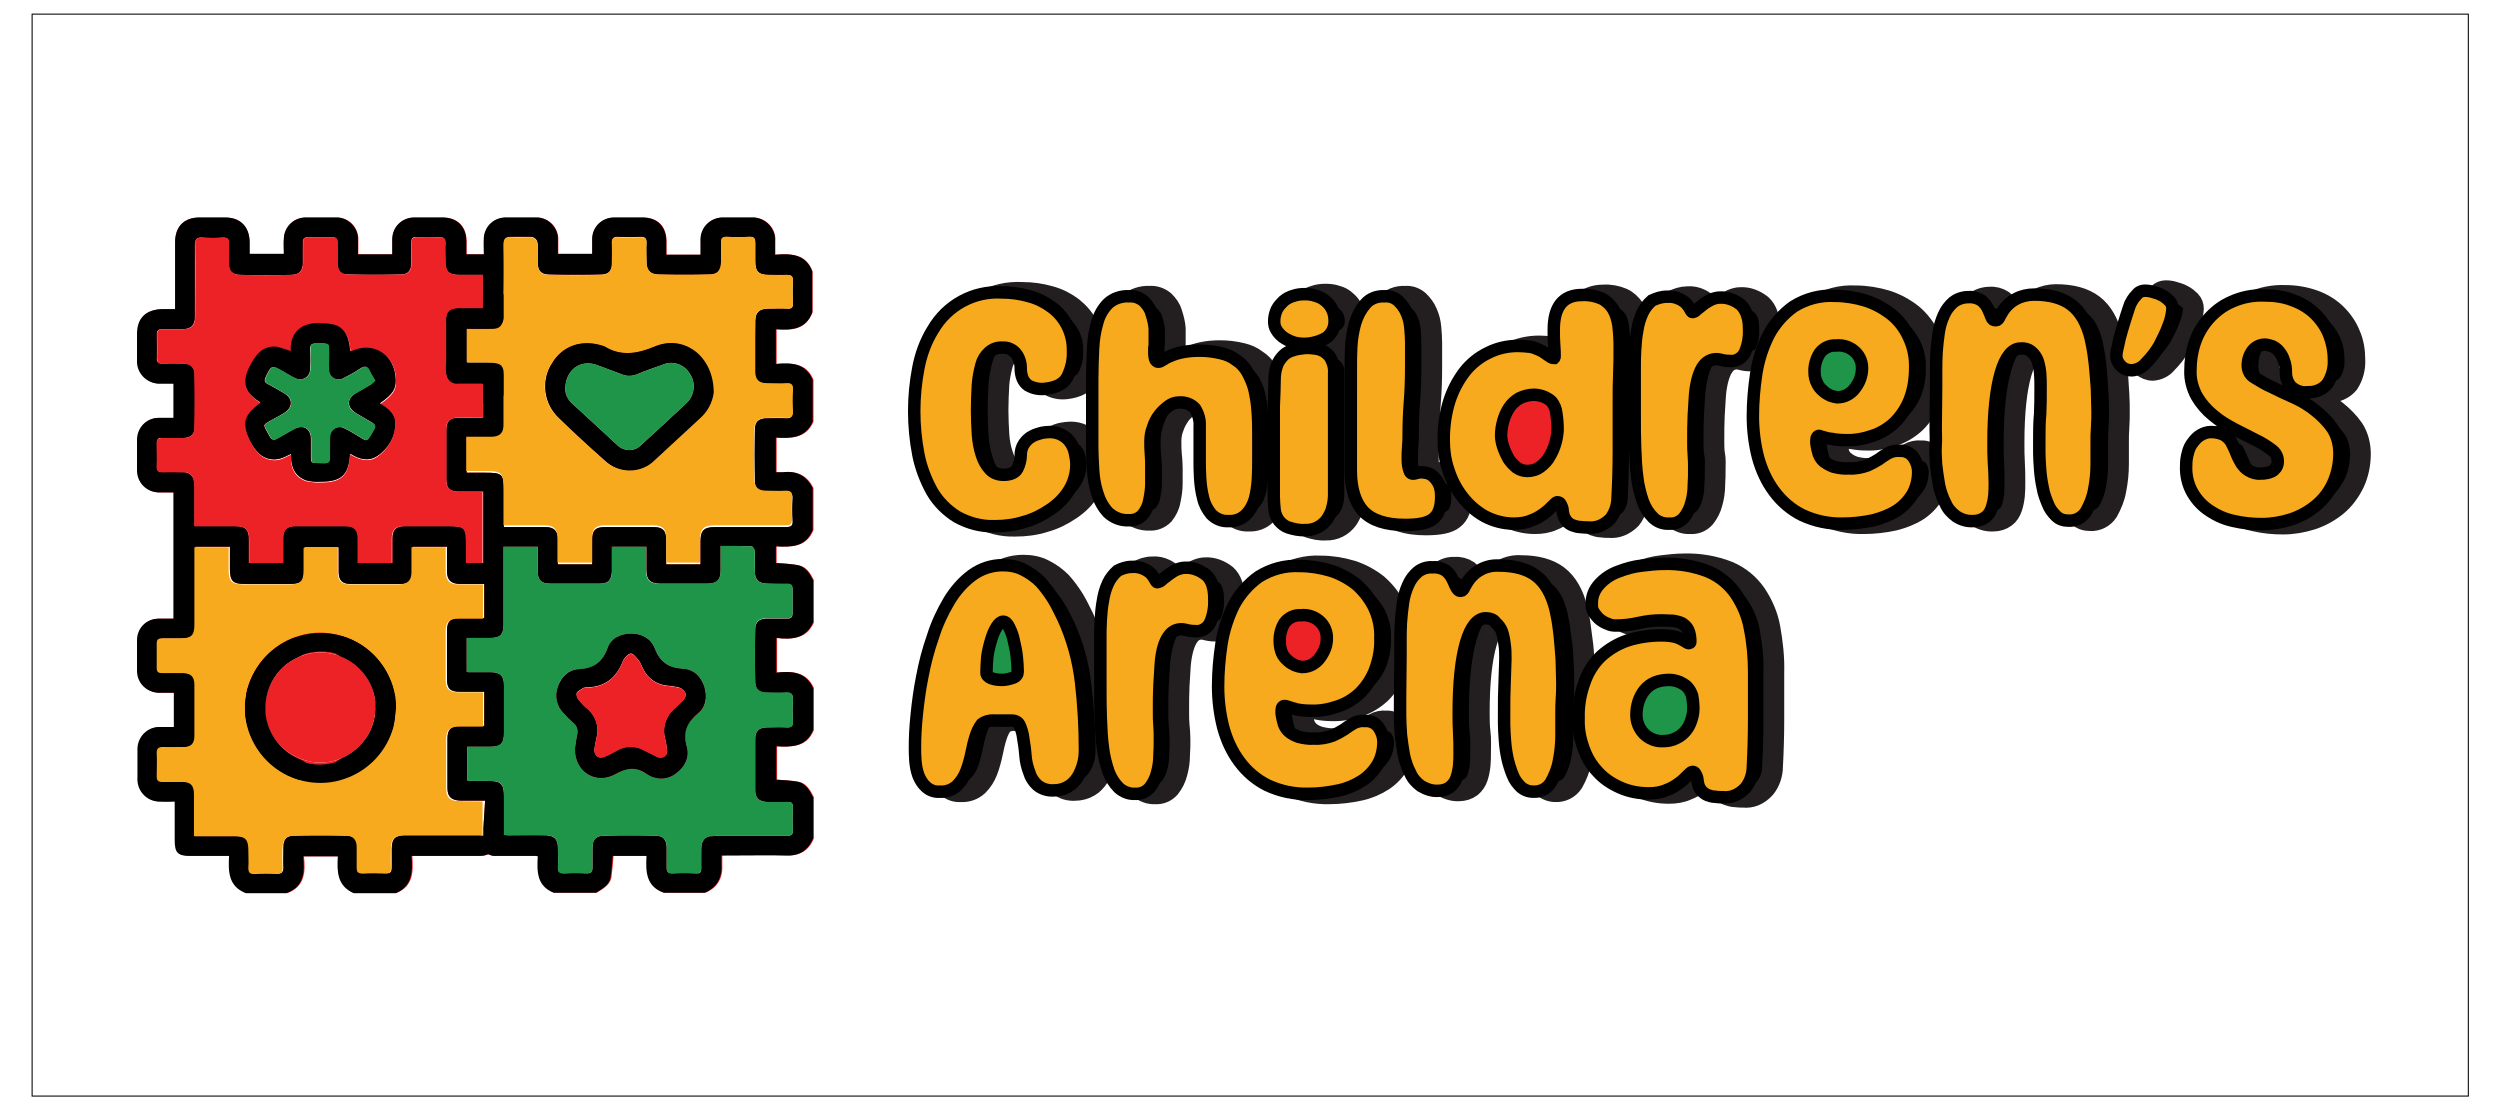 <?xml version="1.0" encoding="utf-8"?>
<!-- Generator: Adobe Illustrator 27.3.1, SVG Export Plug-In . SVG Version: 6.00 Build 0)  -->
<svg version="1.1" id="Layer_1" xmlns="http://www.w3.org/2000/svg" xmlns:xlink="http://www.w3.org/1999/xlink" x="0px" y="0px"
	 viewBox="0 0 583.9 259.3" style="enable-background:new 0 0 583.9 259.3;" xml:space="preserve">
<style type="text/css">
	.st0{stroke:#231F20;stroke-width:4.85;}
	.st1{fill:#EC2227;}
	.st2{fill:#1F9549;}
	.st3{fill:#F7AA1D;stroke:#000000;stroke-width:2.91;stroke-miterlimit:10;}
	.st4{fill:#F7AA1D;}
	.st5{fill:none;stroke:#000000;stroke-width:0.244;stroke-miterlimit:10;}
</style>
<g>
	<path class="st0" d="M249.1,90.8c-1.4,0.2-2.9-0.1-4.1-0.8c-1.2-0.8-1.7-2.1-1.7-4.1c0-1.2-0.4-2.4-1.1-3.3
		c-0.8-0.9-1.9-1.5-3.1-1.4c-1.2-0.1-2.3,0.3-3.2,1.1c-0.9,0.8-1.5,1.8-1.8,3c-0.4,1.5-0.7,3.1-0.8,4.6c-0.1,1.8-0.2,3.8-0.2,6
		c0,1.9,0.1,3.7,0.2,5.5c0.1,1.7,0.4,3.3,0.9,4.8c0.4,1.3,1,2.4,1.9,3.4c0.8,0.9,2,1.3,3.2,1.3c1.6,0,2.7-0.5,3.2-1.4
		c0.5-1,0.8-2.1,0.8-3.1c-0.1-1,0.2-1.9,0.8-2.8c0.5-0.7,1.1-1.3,1.9-1.7c0.7-0.4,1.5-0.7,2.2-0.8c0.6-0.1,1.2-0.2,1.9-0.2
		c0.9,0,1.9,0.2,2.7,0.6c0.8,0.4,1.4,1,1.9,1.7c0.5,0.7,0.9,1.5,1.1,2.4c0.2,0.9,0.4,1.9,0.4,2.9c0,2.1-0.6,4.2-1.7,6
		c-1.1,1.8-2.6,3.3-4.4,4.5c-1.9,1.3-3.9,2.3-6.1,2.9c-2.2,0.7-4.5,1-6.9,1c-3.1,0.1-6.1-0.7-8.8-2.2c-2.4-1.5-4.4-3.5-5.8-5.9
		c-1.5-2.7-2.6-5.6-3.2-8.6c-0.6-3.3-1-6.7-1-10.1c0-3.4,0.3-6.9,1-10.2c0.6-3.1,1.7-6.2,3.4-8.9c3.3-5.7,9.5-9.1,16.1-8.7
		c2.2,0,4.3,0.3,6.4,0.9c1.9,0.5,3.7,1.4,5.3,2.6c1.5,1.2,2.7,2.6,3.6,4.3c0.9,1.8,1.4,3.9,1.3,5.9c0.1,2.1-0.4,4.2-1.3,6
		C253.3,89.6,251.6,90.5,249.1,90.8L249.1,90.8L249.1,90.8z"/>
	<path class="st0" d="M274.5,80.3c0,0.2,0,0.5-0.1,1c0,0.5,0,0.9,0,1.4c0,0.4,0.1,0.8,0.2,1.2c0.1,0.3,0.4,0.6,0.7,0.6
		c0.4,0,0.7-0.2,1-0.4c0.5-0.3,1.1-0.6,1.7-0.9c0.9-0.4,1.8-0.7,2.8-0.9c1.4-0.3,2.8-0.4,4.2-0.4c1.7,0,3.3,0.2,5,0.6
		c1.3,0.3,2.5,0.8,3.5,1.6c1,0.6,1.8,1.5,2.4,2.4c0.6,1,1.1,2.1,1.5,3.2c0.4,1.1,0.6,2.2,0.8,3.4c0.2,1.2,0.3,2.5,0.4,3.9
		s0.1,3,0.1,4.7v5.8c0,1.2,0,2.7-0.1,4.3c-0.1,1.6-0.3,3.2-0.8,4.7c-0.4,1.4-1.1,2.7-2.1,3.7c-1.1,1.1-2.6,1.6-4.1,1.5
		c-1.5,0.1-2.9-0.5-4-1.6c-0.9-1.1-1.6-2.4-1.9-3.8c-0.4-1.5-0.6-3.1-0.7-4.7c0-1.6-0.1-3-0.1-4.2v-7.8c0.1-1.5-0.3-2.9-1.1-4.2
		c-0.9-1-2.3-1.5-3.6-1.4c-0.9,0-1.7,0.3-2.4,0.8c-0.8,0.6-1.6,1.3-2.2,2.1c-0.6,0.9-1.2,1.9-1.5,2.9c-0.4,1-0.6,2.1-0.6,3.2
		c0,1,0,2.1,0.1,3.1s0.2,2.1,0.2,3.1v3.7c0,1.4-0.2,2.7-0.5,4.1c-0.2,1.2-0.8,2.3-1.5,3.2c-0.9,0.9-2.1,1.4-3.3,1.3
		c-1.8,0.1-3.5-0.6-4.8-1.8c-1.2-1.3-2-2.8-2.5-4.5c-0.5-1.8-0.9-3.7-1-5.6c-0.1-1.9-0.1-3.6-0.1-5V88.4c0-2.4,0-4.7,0.1-7
		c0.1-2.1,0.4-4.1,0.9-6.1c0.4-1.6,1.3-3.2,2.5-4.4c1.3-1.2,3.1-1.8,4.9-1.7c1.2-0.1,2.4,0.3,3.4,1.1c0.8,0.8,1.5,1.7,1.8,2.8
		c0.4,1.2,0.7,2.4,0.8,3.6C274.5,78.1,274.5,79.3,274.5,80.3L274.5,80.3L274.5,80.3z"/>
	<path class="st0" d="M309.5,80.3c-1.8,0-3.5-0.6-5-1.6c-0.6-0.4-1.2-1-1.5-1.7c-0.4-0.6-0.5-1.3-0.5-2c0-0.9,0.2-1.8,0.6-2.7
		c0.4-0.8,1-1.4,1.6-2c0.7-0.6,1.5-1,2.3-1.2c0.8-0.3,1.7-0.4,2.6-0.4s1.8,0.1,2.6,0.4c0.8,0.2,1.6,0.6,2.2,1.2
		c0.6,0.5,1.2,1.2,1.5,1.9c0.4,0.8,0.6,1.7,0.6,2.6c0.1,1.7-0.7,3.3-2.1,4.2C313,79.8,311.2,80.3,309.5,80.3L309.5,80.3L309.5,80.3z
		 M302.5,88.6c0-1.2,0.2-2.3,0.6-3.4c0.3-0.8,0.9-1.6,1.5-2.2c0.6-0.6,1.4-1,2.2-1.2c0.8-0.3,1.7-0.4,2.6-0.5c0.9-0.1,1.7,0,2.6,0.1
		c0.8,0.1,1.6,0.4,2.2,0.8c0.7,0.5,1.2,1.1,1.6,1.9c0.5,1,0.7,2.1,0.6,3.1v28.2c0,1-0.1,2.1-0.4,3.1c-0.2,1-0.7,1.9-1.2,2.7
		c-1.2,1.7-3.1,2.7-5.2,2.6c-1.3,0.1-2.6-0.2-3.9-0.6c-0.9-0.3-1.6-0.9-2.2-1.6c-0.5-0.7-0.9-1.6-1-2.5c-0.1-1.1-0.2-2.2-0.2-3.2
		v-21C302.4,92.5,302.5,90.4,302.5,88.6L302.5,88.6L302.5,88.6L302.5,88.6z"/>
	<path class="st0" d="M333.8,102.1c0,0.4,0,1.1-0.1,2.1c-0.1,1-0.1,2.1-0.1,3.1c0,0.9,0.1,1.8,0.4,2.6c0.2,0.7,0.7,0.9,1.5,0.6
		c0.4-0.1,0.8-0.2,1.2-0.2c0.5,0,1,0.1,1.5,0.2c0.6,0.2,1.1,0.5,1.5,0.9c0.5,0.5,0.9,1.1,1.2,1.7c0.4,0.9,0.5,1.9,0.5,2.9
		c0,2.5-0.6,4.2-1.9,5.2c-1.2,1-3.4,1.4-6.5,1.4c-4.6,0-7.8-1.1-9.8-3.2c-1.9-2.1-2.9-5.3-2.9-9.5V85.9c0-1.4,0-3,0.1-4.9
		c0.1-1.9,0.4-3.7,0.9-5.5c0.5-1.7,1.3-3.2,2.4-4.5c1.1-1.3,2.8-1.9,4.5-1.8c1.2-0.1,2.3,0.3,3.2,1.1c0.8,0.8,1.5,1.7,1.9,2.7
		c0.5,1.1,0.8,2.3,0.9,3.5c0.1,1.2,0.2,2.3,0.2,3.5v5.8c0,2.9-0.1,5.6-0.3,8.1S333.8,99.2,333.8,102.1L333.8,102.1L333.8,102.1z"/>
	<path class="st0" d="M375.8,123.2c-0.6,0-1.2,0-1.8-0.1c-0.6,0-1.2-0.2-1.8-0.4c-0.5-0.2-1-0.6-1.4-1c-0.4-0.5-0.7-1.1-0.8-1.7
		c-0.1-0.2-0.1-0.4-0.1-0.7c0-0.3-0.1-0.6-0.2-0.9c-0.1-0.3-0.2-0.5-0.4-0.8c-0.1-0.2-0.4-0.3-0.7-0.3c-0.2,0-0.5,0.3-1,0.8
		c-0.6,0.6-1.2,1.2-1.9,1.7c-0.9,0.7-2,1.3-3,1.7c-1.3,0.6-2.8,0.8-4.2,0.8c-2.4,0-4.7-0.6-6.8-1.7c-2-1.1-3.8-2.7-5.2-4.5
		c-1.5-1.9-2.6-4.1-3.3-6.3c-0.8-2.3-1.1-4.7-1.1-7.2c0-3,0.4-6,1.3-8.9c0.8-2.5,2-4.8,3.7-6.9c1.5-1.9,3.4-3.4,5.5-4.4
		c2.2-1.1,4.5-1.6,6.9-1.6c1,0,2,0.1,2.9,0.2c0.7,0.1,1.4,0.4,2.1,0.7c0.5,0.2,1,0.5,1.5,0.8c0.4,0.3,0.7,0.5,1,0.7
		c0.3,0.2,0.6,0.4,0.9,0.4h0.1c0.1-0.1,0.1-0.2,0.1-0.3c0-0.7,0-1.6-0.1-2.7s-0.1-2.3-0.1-3.6c0-5.4,2.2-8.1,6.6-8.1
		c1.5-0.1,3.1,0.2,4.5,0.8c1.1,0.5,2,1.4,2.7,2.4c0.7,1.2,1.1,2.5,1.2,3.9c0.2,1.7,0.3,3.4,0.3,5.1c0,1.9-0.1,3.9-0.2,6.1
		s-0.1,4.5-0.1,7v11c0,3.7-0.1,7.3-0.3,11c0,1.8-0.6,3.6-1.7,5C379.4,122.7,377.6,123.4,375.8,123.2L375.8,123.2L375.8,123.2z
		 M367.2,93.8c-0.5-0.5-1.1-0.8-1.7-1.1c-0.8-0.3-1.6-0.5-2.4-0.5c-1.2,0-2.3,0.3-3.4,0.8c-1,0.6-1.8,1.3-2.4,2.2
		c-0.6,0.9-1.1,2-1.4,3.1c-0.3,1.1-0.5,2.2-0.5,3.4c0,0.9,0.2,1.8,0.4,2.7c0.3,0.9,0.7,1.8,1.2,2.7c0.5,0.8,1.2,1.5,1.9,2.1
		c0.7,0.5,1.6,0.8,2.5,0.8c1.1,0,2.2-0.3,3.1-1c0.9-0.7,1.7-1.5,2.2-2.5c0.6-1,1-2,1.3-3.1c0.3-1,0.4-2,0.5-3c0-1.3-0.1-2.7-0.3-3.9
		C368.2,95.5,367.8,94.6,367.2,93.8L367.2,93.8L367.2,93.8L367.2,93.8z"/>
	<path class="st0" d="M394.1,69.3c1.1-0.1,2.1,0.1,3.1,0.6c0.6,0.3,1.2,0.7,1.6,1.2c0.3,0.4,0.6,0.8,0.8,1.2
		c0.2,0.4,0.4,0.6,0.5,0.6c0.4-0.1,0.7-0.2,0.9-0.5l1.5-1.2c0.6-0.4,1.2-0.8,1.9-1.2c0.7-0.3,1.4-0.5,2.1-0.5
		c1.8-0.1,3.5,0.6,4.9,1.7c1.3,1.2,1.9,3,1.9,5.5c0.1,2-0.2,3.9-1,5.7c-0.7,1.3-2.1,2.1-3.5,1.9c-0.8,0-1.5-0.1-2.2-0.3
		c-1.5-0.4-3,0.1-3.9,1.4c-1,1.3-1.7,3.6-2,6.7c-0.1,1.4-0.2,3.1-0.3,4.9s-0.1,3.9-0.1,6.1c0,1.1,0,2.2,0.2,3.2s0.1,2.2,0.1,3.3
		s0,2.3-0.1,3.7c0,1.4-0.2,2.8-0.6,4.2c-0.3,1.2-0.9,2.4-1.7,3.4c-0.9,1-2.1,1.5-3.4,1.4c-1.4,0.1-2.8-0.4-3.8-1.4
		c-1.1-1.1-1.9-2.4-2.4-3.8c-0.6-1.8-1.1-3.7-1.3-5.6c-0.3-2.1-0.5-4.4-0.5-6.9s-0.1-4.9-0.1-7.5s0-5.1,0-7.5v-3.6
		c0-1.4,0-2.8,0.1-4.3c0.1-1.5,0.2-3,0.5-4.5c0.2-1.4,0.6-2.8,1.2-4.1c0.5-1.1,1.3-2.1,2.2-2.9C391.7,69.7,392.9,69.3,394.1,69.3
		L394.1,69.3L394.1,69.3z"/>
	<path class="st0" d="M430.3,102c-0.2-0.1-0.4-0.1-0.7-0.2c-0.2,0-0.4,0.2-0.5,0.5c-0.1,0.6-0.1,1.2,0,1.7c0.1,0.7,0.3,1.4,0.5,2.1
		c0.3,0.7,0.7,1.3,1.3,1.7c0.7,0.6,1.4,0.9,2.2,1.2c1.2,0.3,2.4,0.5,3.6,0.4c1.5,0.1,3-0.2,4.4-0.7c0.9-0.4,1.8-0.9,2.6-1.4
		c0.7-0.5,1.4-1,2.1-1.4c0.9-0.5,1.9-0.7,2.8-0.6c1.3-0.1,2.5,0.5,3.2,1.5c0.7,1,1.1,2.2,1.1,3.4c0,1.8-0.4,3.6-1.3,5.2
		c-0.9,1.5-2.1,2.8-3.6,3.8c-1.7,1.1-3.6,1.8-5.5,2.3c-2.3,0.5-4.7,0.8-7.1,0.8c-3.3,0.1-6.6-0.6-9.6-2c-2.6-1.3-4.8-3.2-6.5-5.5
		c-1.8-2.4-3-5.1-3.8-8c-0.8-3.1-1.2-6.4-1.2-9.6c0-3.3,0.3-6.7,0.8-10c0.5-3.2,1.5-6.2,2.9-9c1.4-2.6,3.4-4.9,5.8-6.6
		c2.9-1.8,6.2-2.7,9.6-2.5c2.4,0,4.9,0.4,7.2,1.1c2.2,0.7,4.2,1.8,6,3.2c1.7,1.4,3.1,3.3,4.1,5.3c1.1,2.3,1.6,4.8,1.5,7.3
		c0.1,2.6-0.4,5.1-1.3,7.4c-0.8,2-2,3.8-3.5,5.3c-1.5,1.4-3.3,2.5-5.2,3.1c-2,0.7-4.2,1.1-6.3,1c-1.1,0-2.2-0.1-3.2-0.3
		C432,102.5,431.1,102.2,430.3,102L430.3,102L430.3,102z M428.6,87c0,0.8,0.2,1.7,0.5,2.5c0.3,0.7,0.8,1.3,1.4,1.8
		c0.5,0.5,1.1,0.8,1.7,1.1c0.5,0.2,1,0.3,1.6,0.4c0.8,0,1.7-0.2,2.4-0.6c0.7-0.4,1.4-0.9,1.9-1.6c1-1.3,1.6-2.9,1.6-4.6
		c0-1.4-0.5-2.7-1.5-3.7c-1.2-1.2-2.9-1.8-4.6-1.6c-1.5-0.1-2.9,0.6-3.8,1.8C429,83.8,428.6,85.4,428.6,87L428.6,87L428.6,87z"/>
	<path class="st0" d="M476.7,81.4c-1.9,0-3.5,1.9-4.6,5.7s-1.7,9.2-1.7,16.3c0,1.6,0,3.1,0.1,4.7s0.1,3.1,0.1,4.7
		c0,0.9,0,1.8-0.1,2.9c-0.1,1-0.3,2-0.6,2.9c-0.3,0.9-0.8,1.7-1.5,2.2c-0.8,0.6-1.8,0.9-2.8,0.9c-1.4,0.1-2.8-0.3-4-1.1
		c-1.1-0.8-2-1.8-2.5-3c-0.7-1.3-1.1-2.8-1.4-4.2c-0.3-1.6-0.5-3.2-0.7-4.8c-0.1-1.6-0.2-3.1-0.1-4.6s0-2.7,0-3.8l0.1-10v-3.5
		c0-1.4,0-2.8,0.2-4.4s0.3-3.1,0.5-4.6c0.2-1.4,0.6-2.8,1.2-4.1c0.5-1.2,1.3-2.2,2.3-3c1-0.8,2.3-1.2,3.5-1.2
		c1.1-0.1,2.2,0.2,3.1,0.8c0.7,0.5,1.2,1.2,1.5,1.9c0.4,0.7,0.6,1.3,0.9,1.9s0.5,0.8,1,0.8s0.7-0.3,1-1c0.4-0.7,0.8-1.4,1.3-2
		c0.7-0.8,1.5-1.5,2.5-2c1.3-0.7,2.8-1,4.2-1c3.7,0,6.6,0.8,8.7,2.4s3.6,4.2,4.5,7.8c0.2,1,0.5,2.3,0.7,3.8s0.4,3,0.5,4.6
		s0.2,3.1,0.3,4.7s0.1,2.8,0.1,4s0,2.4-0.1,3.7s-0.1,2.4-0.1,3.7v4.9c0,2-0.2,4-0.6,6c-0.3,1.8-1,3.5-1.9,5.1
		c-0.9,1.4-2.5,2.2-4.1,2.1c-1.1,0-2.1-0.3-2.9-1.1c-0.8-0.8-1.5-1.7-1.9-2.8c-0.5-1.2-0.9-2.5-1.2-3.8c-0.3-1.4-0.5-2.8-0.6-4.2
		c-0.1-1.4-0.2-2.7-0.2-3.9s0-2.2,0-3c0-2.1,0-4.1,0.1-6.1s0.1-4,0.1-6.1c0-1.2,0-2.4-0.1-3.5c-0.1-1-0.3-2-0.6-2.9
		c-0.3-0.8-0.8-1.5-1.5-2.1C478.6,81.6,477.7,81.3,476.7,81.4L476.7,81.4L476.7,81.4z"/>
	<path class="st0" d="M499.1,83.1c0-0.8,0.2-1.6,0.4-2.4c0.2-1.1,0.5-2.3,0.9-3.6s0.7-2.4,1.1-3.6s0.7-1.9,0.9-2.4
		c0.4-0.8,0.8-1.5,1.4-2.1c0.5-0.7,1.2-1.1,2.1-1.1c0.6,0,1.3,0.1,1.9,0.3c0.7,0.2,1.4,0.4,2.1,0.8c0.6,0.3,1.2,0.8,1.7,1.3
		c0.5,0.5,0.7,1.2,0.7,1.8c-0.1,1.3-0.4,2.7-0.9,3.9c-0.6,1.7-1.4,3.2-2.2,4.8c-0.9,1.5-1.9,2.8-3.1,4c-0.8,1-2,1.6-3.3,1.7
		c-0.9,0-1.8-0.4-2.5-1C499.5,84.8,499.1,84,499.1,83.1L499.1,83.1L499.1,83.1z"/>
	<path class="st0" d="M543.8,91.6c-1.4,0.2-2.8-0.3-3.9-1.3c-0.8-0.9-1.2-2.1-1.2-3.2c0-1-0.1-2-0.4-3c-0.3-0.7-0.6-1.4-1.1-2
		c-0.4-0.5-0.9-0.9-1.5-1.1c-0.5-0.2-1-0.3-1.5-0.4c-1.2-0.1-2.4,0.4-3.2,1.4c-0.8,1.1-1.2,2.4-1.1,3.8c0.1,1.1,0.7,2,1.6,2.5
		c1.3,0.8,2.6,1.6,4,2.2c1.6,0.8,3.3,1.6,5.1,2.4c1.8,0.8,3.5,1.8,5.1,3.1c1.5,1.2,2.9,2.6,4,4.2c1.1,1.7,1.6,3.8,1.6,5.8
		c0,2.4-0.5,4.8-1.5,6.9c-1,2-2.3,3.8-4,5.2c-1.7,1.4-3.7,2.5-5.8,3.2c-2.2,0.7-4.5,1.1-6.8,1.1c-2.2,0-4.4-0.2-6.5-0.7
		c-2-0.4-3.9-1.2-5.7-2.4c-1.7-1.1-3-2.5-4-4.2c-1.1-1.9-1.6-4.1-1.5-6.3c0-1,0.1-2,0.4-3c0.2-0.9,0.6-1.8,1.2-2.5
		c0.5-0.7,1.1-1.3,1.8-1.7c0.7-0.4,1.5-0.7,2.4-0.7c1,0,2,0.2,2.9,0.6c0.9,0.5,1.7,1.3,2.1,2.3c0.3,0.7,0.7,1.4,1,2.2
		c0.3,0.8,0.7,1.5,1.1,2.2s1,1.3,1.7,1.7c0.9,0.5,1.8,0.8,2.8,0.7c0.4,0,0.9,0,1.3-0.1c0.5-0.1,0.9-0.2,1.3-0.4
		c0.4-0.2,0.7-0.5,1-0.9c0.3-0.4,0.4-1,0.4-1.5c0-1.1-0.6-2.1-1.5-2.7c-1.2-0.9-2.5-1.7-3.8-2.3c-1.5-0.8-3.2-1.6-4.9-2.5
		c-1.8-0.9-3.4-1.9-4.9-3.2c-1.5-1.2-2.8-2.7-3.8-4.4c-1-1.8-1.6-4-1.5-6.1c0-2.2,0.3-4.3,1-6.4c1.4-4.3,4.5-7.8,8.5-9.6
		c2.4-1.1,5-1.6,7.7-1.5c2.4,0,4.7,0.4,6.9,1.2c1.9,0.7,3.7,1.8,5.1,3.2c1.4,1.4,2.5,3,3.2,4.8c0.8,1.8,1.1,3.8,1.1,5.8
		c0.1,2-0.4,3.9-1.5,5.6C547.4,90.9,545.7,91.7,543.8,91.6L543.8,91.6L543.8,91.6z"/>
	<path class="st0" d="M251.1,184.6c-1.4,0.1-2.8-0.3-3.8-1.2c-0.9-0.8-1.6-1.9-2-3c-0.5-1.3-0.8-2.6-0.9-4c-0.1-1.4-0.3-2.7-0.5-3.9
		c-0.1-1-0.4-2.1-0.8-3c-0.3-0.8-1-1.2-1.8-1.2h-4.2c-1-0.1-2.1,0.2-2.9,0.8c-0.6,0.8-1.1,1.8-1.4,2.8c-0.4,1.2-0.7,2.5-1,4
		c-0.3,1.4-0.7,2.9-1.2,4.2c-0.5,1.3-1.2,2.4-2.2,3.4c-1.1,1-2.5,1.5-4,1.4c-1.2,0.1-2.3-0.3-3.2-1.1c-0.8-0.7-1.4-1.7-1.8-2.7
		c-0.4-1.1-0.7-2.3-0.8-3.4c-0.1-1.2-0.1-2.3-0.1-3.3c0-2,0.1-4.4,0.4-7.3c0.3-2.9,0.7-5.9,1.3-9c0.6-3.2,1.4-6.3,2.5-9.4
		c0.9-2.9,2.2-5.7,3.8-8.4c1.4-2.3,3.2-4.4,5.4-6c2.1-1.5,4.5-2.3,7.1-2.3c1.7,0,3.4,0.3,4.9,1.1c1.4,0.7,2.8,1.7,3.9,2.8
		c1.1,1.2,2.1,2.6,3,4c0.9,1.5,1.6,3,2.3,4.4c2.2,4.8,3.6,9.9,4.2,15.1c0.6,5.2,1,10.5,1,15.7c0,1.1-0.1,2.2-0.4,3.3
		c-0.3,1.1-0.7,2.1-1.3,3.1c-0.6,0.9-1.3,1.7-2.2,2.2C253.4,184.3,252.2,184.6,251.1,184.6L251.1,184.6L251.1,184.6z M235.2,157.1
		c0,0.6,0.4,1,1.1,1.3c0.8,0.3,1.7,0.4,2.6,0.4c0.9,0,1.7-0.2,2.5-0.5c0.8-0.3,1.1-0.8,1.1-1.4c0-1.1-0.1-2.2-0.2-3.3
		c-0.1-1.3-0.4-2.6-0.7-3.9c-0.2-1.1-0.6-2.2-1.1-3.2c-0.4-0.9-0.9-1.3-1.4-1.3s-1,0.4-1.5,1.2c-0.6,0.9-1,2-1.3,3
		c-0.4,1.3-0.7,2.6-0.9,3.9C235.3,154.6,235.2,155.9,235.2,157.1L235.2,157.1L235.2,157.1z"/>
	<path class="st0" d="M269.1,132.4c1.1-0.1,2.1,0.1,3.1,0.6c0.6,0.3,1.2,0.7,1.6,1.2c0.3,0.4,0.6,0.8,0.8,1.2
		c0.2,0.4,0.4,0.6,0.5,0.6c0.4-0.1,0.7-0.3,0.9-0.5c0.4-0.4,0.9-0.7,1.5-1.2c0.6-0.5,1.2-0.9,1.9-1.2c0.7-0.3,1.4-0.5,2.1-0.5
		c1.8-0.1,3.5,0.6,4.9,1.7c1.2,1.1,1.9,3,1.9,5.5c0.1,2-0.2,3.9-1,5.7c-0.7,1.3-2.1,2.1-3.5,1.9c-0.8,0-1.5-0.1-2.2-0.3
		c-1.5-0.4-3,0.1-3.9,1.4c-1,1.3-1.7,3.6-2,6.7c-0.1,1.4-0.2,3.1-0.3,4.9s-0.1,3.9-0.1,6.1c0,1.1,0,2.2,0.1,3.2s0.2,2.2,0.2,3.3
		s0,2.3-0.1,3.7c0,1.4-0.2,2.8-0.6,4.2c-0.3,1.2-0.9,2.4-1.7,3.4c-0.9,1-2.1,1.5-3.4,1.4c-1.4,0.1-2.8-0.5-3.8-1.4
		c-1.1-1.1-1.9-2.4-2.4-3.8c-0.6-1.8-1.1-3.7-1.3-5.6c-0.3-2.1-0.4-4.4-0.5-6.9s-0.1-4.9-0.1-7.5s0-5.1,0-7.5v-3.5
		c0-1.4,0-2.8,0.1-4.3c0.1-1.5,0.2-3,0.5-4.5c0.2-1.4,0.6-2.8,1.2-4.1c0.5-1.1,1.3-2.1,2.2-2.9C266.7,132.8,267.9,132.4,269.1,132.4
		L269.1,132.4L269.1,132.4z"/>
	<path class="st0" d="M305.4,165c-0.2-0.1-0.4-0.1-0.7-0.1c-0.2,0-0.4,0.2-0.5,0.5c-0.1,0.6-0.1,1.2,0,1.7c0.1,0.7,0.3,1.4,0.5,2.1
		c0.3,0.7,0.7,1.3,1.2,1.7c0.7,0.6,1.4,0.9,2.3,1.2c1.2,0.3,2.4,0.5,3.6,0.4c1.5,0.1,3-0.2,4.4-0.7c0.9-0.4,1.8-0.9,2.6-1.4
		c0.7-0.5,1.4-1,2.1-1.4c0.9-0.5,1.9-0.7,2.8-0.6c1.3-0.1,2.5,0.5,3.2,1.5c0.7,1,1.1,2.2,1.1,3.4c0,1.8-0.4,3.6-1.3,5.2
		c-0.9,1.5-2.1,2.8-3.6,3.8c-1.7,1.1-3.6,1.9-5.5,2.3c-2.3,0.5-4.7,0.8-7.1,0.8c-3.3,0.1-6.6-0.6-9.6-2c-2.6-1.3-4.8-3.2-6.5-5.5
		c-1.8-2.4-3-5.1-3.8-8c-0.8-3.1-1.2-6.4-1.2-9.6c0-3.3,0.3-6.7,0.8-10c0.5-3.2,1.5-6.2,2.9-9c1.4-2.6,3.4-4.9,5.8-6.6
		c2.9-1.8,6.2-2.7,9.6-2.5c2.4,0,4.9,0.4,7.2,1.1c2.2,0.7,4.2,1.8,6,3.2c1.7,1.5,3.2,3.3,4.1,5.3c1.1,2.3,1.6,4.8,1.5,7.3
		c0.1,2.6-0.4,5.1-1.3,7.5c-0.8,2-2,3.8-3.5,5.3c-1.5,1.4-3.3,2.5-5.2,3.1c-2,0.7-4.2,1.1-6.3,1c-1.1,0-2.2-0.1-3.2-0.3
		C307,165.5,306.2,165.3,305.4,165L305.4,165L305.4,165z M303.7,150c0,0.9,0.2,1.7,0.5,2.5c0.3,0.7,0.8,1.3,1.4,1.8
		c0.5,0.5,1.1,0.8,1.7,1.1c0.5,0.2,1,0.3,1.6,0.4c0.8,0,1.7-0.2,2.4-0.6c0.7-0.4,1.4-0.9,1.8-1.6c0.5-0.7,0.9-1.4,1.2-2.2
		c0.3-0.8,0.4-1.6,0.4-2.4c0-1.4-0.5-2.7-1.5-3.7c-1.2-1.2-2.9-1.8-4.6-1.6c-1.5-0.1-2.9,0.6-3.8,1.8
		C304.1,146.8,303.6,148.4,303.7,150L303.7,150L303.7,150z"/>
	<path class="st0" d="M351.8,144.4c-1.9,0-3.5,1.9-4.6,5.7s-1.7,9.2-1.7,16.3c0,1.6,0,3.1,0.2,4.7s0.1,3.1,0.1,4.7
		c0,0.9,0,1.8-0.1,2.9c-0.1,1-0.3,2-0.6,2.9c-0.3,0.9-0.8,1.6-1.5,2.2c-0.8,0.6-1.8,0.9-2.8,0.9c-1.4,0.1-2.8-0.4-4-1.1
		c-1.1-0.8-2-1.8-2.5-3c-0.7-1.3-1.1-2.8-1.4-4.2c-0.3-1.6-0.5-3.2-0.7-4.8c-0.1-1.6-0.2-3.1-0.1-4.6s0-2.7,0-3.8l0.1-10v-3.5
		c0-1.4,0-2.8,0.2-4.4c0.1-1.6,0.3-3.1,0.5-4.6c0.2-1.4,0.6-2.8,1.2-4.1c0.5-1.1,1.3-2.2,2.2-3c1-0.8,2.3-1.2,3.5-1.1
		c1.1-0.1,2.2,0.2,3.1,0.8c0.6,0.5,1.2,1.2,1.5,1.9c0.3,0.7,0.6,1.4,0.8,1.9s0.6,0.9,1,0.9s0.7-0.3,1-1c0.4-0.7,0.8-1.4,1.3-2
		c0.7-0.8,1.5-1.5,2.5-2c1.3-0.7,2.8-1,4.2-0.9c3.7,0,6.6,0.8,8.7,2.4s3.6,4.2,4.5,7.8c0.2,1,0.5,2.3,0.7,3.8s0.4,3,0.6,4.6
		s0.2,3.1,0.3,4.7s0.1,2.9,0.1,4s0,2.5-0.1,3.7s-0.1,2.4-0.1,3.7v4.9c0,2-0.2,4-0.6,6c-0.3,1.8-1,3.5-1.9,5.1
		c-0.9,1.4-2.5,2.2-4.1,2.1c-1.1,0-2.1-0.4-2.9-1.1c-0.8-0.8-1.5-1.7-1.9-2.8c-0.5-1.2-0.9-2.5-1.2-3.8c-0.3-1.4-0.5-2.8-0.6-4.2
		c-0.1-1.4-0.2-2.7-0.2-3.9s0-2.2,0-3c0-2.1,0-4.1,0.1-6.1c0.1-2,0.1-4,0.1-6.1c0-1.2,0-2.4-0.1-3.5c-0.1-1-0.3-2-0.6-2.9
		c-0.3-0.8-0.8-1.5-1.5-2.1C353.7,144.7,352.7,144.4,351.8,144.4L351.8,144.4z"/>
	<path class="st0" d="M407.2,186.2c-0.6,0-1.2,0-1.9-0.1c-0.6,0-1.2-0.2-1.8-0.4c-0.5-0.2-1-0.5-1.4-1c-0.4-0.5-0.7-1.1-0.8-1.7
		c-0.1-0.2-0.1-0.4-0.1-0.7c0-0.3-0.1-0.6-0.2-0.9c-0.1-0.3-0.2-0.5-0.4-0.8c-0.1-0.2-0.4-0.4-0.7-0.3c-0.2,0-0.5,0.3-1,0.8
		c-0.6,0.6-1.2,1.2-1.9,1.7c-0.9,0.7-1.9,1.3-3,1.7c-1.3,0.6-2.8,0.8-4.2,0.8c-2.3,0-4.6-0.4-6.8-1.4c-2-0.9-3.8-2.1-5.2-3.7
		c-1.5-1.6-2.6-3.5-3.3-5.6c-0.8-2.2-1.2-4.5-1.1-6.8c-0.1-2.9,0.4-5.8,1.4-8.5c0.8-2.3,2.1-4.4,3.9-6.1c1.8-1.6,3.8-2.8,6.1-3.6
		c2.5-0.8,5.2-1.2,7.9-1.2c1.2,0,2.4,0.1,3.5,0.4c0.7,0.2,1.4,0.6,2.1,1c0.5,0.3,0.8,0.5,0.9,0.4s0.3-0.2,0.3-0.3
		c0-0.9-0.1-1.9-0.5-2.8c-0.3-0.6-0.8-1.1-1.4-1.5c-0.6-0.3-1.4-0.5-2.1-0.6c-0.8,0-1.7-0.1-2.8-0.1c-1.8,0-3.5,0.2-5.3,0.6
		c-1.7,0.4-3.5,0.6-5.3,0.6c-0.7,0-1.3-0.1-1.9-0.4c-0.7-0.2-1.3-0.6-1.8-1s-1-1-1.4-1.6c-0.4-0.6-0.6-1.3-0.5-2
		c-0.1-1.8,0.6-3.4,1.8-4.7c1.2-1.3,2.7-2.2,4.4-2.9c1.8-0.7,3.6-1.2,5.5-1.4c1.7-0.2,3.4-0.4,5.1-0.4c3.6-0.1,7.1,0.5,10.4,1.8
		c2.6,1.1,4.8,2.9,6.4,5.2c1.6,2.4,2.8,5.1,3.3,8c0.6,3.4,1,6.8,0.9,10.3v11c0,3.6-0.1,7.3-0.3,11c0,1.8-0.6,3.6-1.7,5
		C410.8,185.7,409,186.4,407.2,186.2L407.2,186.2L407.2,186.2z M398.8,160.4c-0.5-0.5-1.1-0.8-1.7-1.1c-0.8-0.3-1.6-0.5-2.4-0.5
		c-2.6,0-4.5,0.8-5.8,2.4c-1.3,1.6-1.9,3.7-1.9,5.8c0,1.6,0.6,3.1,1.7,4.3c1.2,1.2,2.8,1.9,4.5,1.8c1.1,0,2.2-0.2,3.1-0.7
		c0.9-0.4,1.6-1,2.2-1.7c0.6-0.7,1-1.5,1.3-2.4c0.3-0.9,0.4-1.8,0.4-2.7c0-1.1-0.1-2.2-0.3-3.2C399.7,161.6,399.3,160.9,398.8,160.4
		L398.8,160.4L398.8,160.4z"/>
	<circle class="st1" cx="358.6" cy="101.1" r="12.5"/>
	<circle class="st2" cx="431" cy="85.6" r="12.5"/>
	<circle class="st2" cx="232.7" cy="152.3" r="12.5"/>
	<circle class="st2" cx="384.8" cy="165.8" r="12.5"/>
	<circle class="st1" cx="305.1" cy="148.4" r="12.5"/>
	<path class="st3" d="M244.2,90.8c-1.4,0.2-2.9-0.1-4.1-0.8c-1.1-0.8-1.7-2.1-1.7-4.1c0-1.2-0.4-2.4-1.1-3.3
		c-0.7-0.9-1.9-1.5-3.1-1.4c-1.2-0.1-2.3,0.3-3.2,1.1c-0.9,0.8-1.5,1.8-1.8,3c-0.4,1.5-0.7,3.1-0.8,4.6c-0.1,1.8-0.2,3.8-0.2,6
		c0,1.9,0.1,3.7,0.2,5.5c0.1,1.6,0.4,3.3,0.9,4.8c0.4,1.3,1,2.4,1.9,3.4c0.8,0.9,2,1.3,3.2,1.3c1.6,0,2.7-0.5,3.2-1.4
		c0.5-1,0.8-2.1,0.8-3.1c0-1,0.2-1.9,0.8-2.8c0.5-0.7,1.1-1.3,1.9-1.7c0.7-0.4,1.5-0.6,2.2-0.8c0.6-0.1,1.2-0.2,1.9-0.2
		c1.8,0,3.6,0.8,4.7,2.3c0.5,0.7,0.9,1.5,1.1,2.4c0.2,0.9,0.4,1.9,0.4,2.9c0,2.1-0.6,4.2-1.7,6c-1.1,1.8-2.6,3.3-4.4,4.5
		c-1.9,1.3-3.9,2.3-6.1,2.9c-2.2,0.7-4.5,1-6.9,1c-3.1,0.1-6.1-0.7-8.8-2.2c-2.4-1.5-4.4-3.5-5.8-5.9c-1.5-2.7-2.6-5.6-3.2-8.6
		c-1.3-6.7-1.3-13.6,0-20.3c0.6-3.1,1.7-6.2,3.4-8.9c3.3-5.7,9.5-9.1,16.1-8.7c2.2,0,4.3,0.3,6.4,0.9c1.9,0.5,3.7,1.4,5.3,2.6
		c3.2,2.4,5,6.2,4.9,10.2c0.1,2.1-0.4,4.2-1.3,6C248.5,89.6,246.8,90.5,244.2,90.8L244.2,90.8L244.2,90.8z"/>
	<path class="st3" d="M269.7,80.3c0,0.2,0,0.5-0.1,1c0,0.5,0,0.9,0,1.4c0,0.4,0.1,0.8,0.2,1.2c0.1,0.3,0.4,0.6,0.7,0.6
		c0.4,0,0.7-0.2,1-0.4c0.5-0.3,1.1-0.7,1.7-0.9c0.9-0.4,1.8-0.7,2.8-0.9c1.4-0.3,2.8-0.4,4.2-0.4c1.7,0,3.3,0.2,5,0.6
		c1.3,0.3,2.5,0.8,3.5,1.6c1,0.6,1.8,1.5,2.4,2.4c0.6,1,1.1,2.1,1.5,3.2c0.4,1.1,0.6,2.2,0.8,3.4c0.2,1.2,0.3,2.5,0.4,3.9
		s0.1,3,0.1,4.7v5.8c0,1.2,0,2.7-0.1,4.3c-0.1,1.6-0.3,3.2-0.7,4.7c-0.4,1.4-1.1,2.7-2.1,3.7c-1.1,1.1-2.6,1.6-4.1,1.5
		c-1.5,0.1-2.9-0.5-4-1.6c-0.9-1.1-1.6-2.4-1.9-3.8c-0.4-1.5-0.6-3.1-0.7-4.7c-0.1-1.6-0.1-3-0.1-4.2v-7.8c0.1-1.5-0.3-2.9-1.1-4.2
		c-0.9-1-2.3-1.5-3.7-1.4c-0.9,0-1.7,0.3-2.4,0.8c-0.8,0.6-1.6,1.3-2.2,2.1c-0.7,0.9-1.2,1.9-1.5,2.9c-0.4,1-0.6,2.1-0.6,3.2
		c0,1,0,2.1,0.1,3.1s0.1,2.1,0.1,3.1v3.7c0,1.4-0.2,2.7-0.5,4.1c-0.2,1.2-0.8,2.3-1.5,3.2c-0.8,0.9-2.1,1.4-3.3,1.3
		c-1.8,0.1-3.5-0.6-4.8-1.8c-1.2-1.3-2-2.8-2.5-4.5c-0.6-1.8-0.9-3.7-1-5.6c-0.1-1.9-0.2-3.6-0.2-5V88.4c0-2.4,0.1-4.7,0.2-7
		c0.1-2.1,0.4-4.1,1-6.1c0.4-1.6,1.3-3.2,2.5-4.4c1.3-1.2,3.1-1.8,4.9-1.7c1.2-0.1,2.4,0.3,3.4,1.1c0.8,0.8,1.5,1.7,1.8,2.8
		c0.4,1.2,0.7,2.4,0.8,3.6C269.7,78.1,269.7,79.3,269.7,80.3L269.7,80.3L269.7,80.3z"/>
	<path class="st3" d="M304.6,80.3c-0.9,0-1.8-0.1-2.7-0.4c-0.8-0.3-1.6-0.7-2.3-1.2c-0.6-0.5-1.1-1-1.5-1.7c-0.4-0.6-0.5-1.3-0.5-2
		c0-0.9,0.2-1.8,0.6-2.7c0.4-0.8,1-1.4,1.6-2c0.7-0.6,1.5-1,2.3-1.2c0.8-0.3,1.7-0.4,2.6-0.4s1.8,0.1,2.6,0.4
		c0.8,0.2,1.6,0.6,2.3,1.2c0.6,0.5,1.2,1.2,1.5,1.9c0.4,0.8,0.6,1.7,0.6,2.6c0.1,1.7-0.7,3.3-2.1,4.2
		C308.1,79.8,306.4,80.3,304.6,80.3L304.6,80.3L304.6,80.3z M297.7,88.6c0-1.2,0.2-2.3,0.6-3.4c0.3-0.8,0.9-1.6,1.5-2.2
		c0.6-0.6,1.4-1,2.2-1.2c0.8-0.3,1.7-0.4,2.6-0.5c0.9-0.1,1.7,0,2.6,0.1c0.8,0.1,1.6,0.4,2.2,0.8c0.7,0.5,1.3,1.1,1.6,1.9
		c0.5,1,0.7,2.1,0.6,3.1v28.2c0,1-0.1,2.1-0.4,3.1c-0.2,1-0.7,1.9-1.2,2.7c-1.2,1.7-3.1,2.7-5.2,2.6c-1.3,0.1-2.6-0.2-3.9-0.6
		c-0.9-0.3-1.6-0.9-2.2-1.6c-0.5-0.7-0.9-1.6-1-2.5c-0.1-1.1-0.2-2.2-0.2-3.2v-21C297.6,92.4,297.7,90.4,297.7,88.6L297.7,88.6
		L297.7,88.6z"/>
	<path class="st3" d="M329,102.1c0,0.4,0,1.1-0.1,2.1s-0.1,2.1-0.1,3.1c0,0.9,0.1,1.8,0.4,2.6c0.2,0.7,0.7,0.9,1.5,0.6
		c0.4-0.1,0.8-0.2,1.2-0.2c0.5,0,1,0.1,1.5,0.2c0.6,0.2,1.1,0.5,1.5,0.9c0.5,0.5,0.9,1.1,1.2,1.7c0.4,0.9,0.5,1.9,0.5,2.9
		c0,2.5-0.6,4.2-1.9,5.2s-3.4,1.4-6.5,1.4c-4.6,0-7.8-1.1-9.8-3.2c-1.9-2.1-2.9-5.3-2.9-9.5V85.9c0-1.4,0-3,0.1-4.9
		c0.1-1.9,0.4-3.7,0.9-5.5c0.5-1.7,1.3-3.2,2.4-4.5c1.1-1.3,2.8-1.9,4.5-1.8c1.2-0.1,2.3,0.3,3.2,1.1c0.8,0.8,1.5,1.7,1.9,2.7
		c0.5,1.1,0.8,2.3,0.9,3.5c0.1,1.2,0.2,2.3,0.2,3.5v5.8c0,2.9-0.1,5.6-0.3,8.1S329,99.2,329,102.1L329,102.1L329,102.1z"/>
	<path class="st3" d="M371,123.2c-0.6,0-1.2,0-1.9-0.1c-0.6,0-1.2-0.2-1.8-0.4c-0.5-0.2-1-0.5-1.4-1c-0.4-0.5-0.7-1.1-0.8-1.7
		c-0.1-0.2-0.1-0.4-0.1-0.7c0-0.3-0.1-0.6-0.2-0.9c-0.1-0.3-0.2-0.5-0.4-0.8c-0.1-0.2-0.4-0.3-0.7-0.3c-0.2,0-0.5,0.3-1,0.8
		c-0.6,0.6-1.2,1.2-1.9,1.7c-0.9,0.7-1.9,1.3-3,1.7c-1.3,0.6-2.8,0.8-4.2,0.8c-2.4,0-4.7-0.6-6.8-1.7c-2-1.1-3.8-2.7-5.2-4.5
		c-1.5-1.9-2.6-4.1-3.3-6.3c-0.8-2.3-1.1-4.7-1.1-7.2c0-3,0.4-6,1.3-8.9c0.8-2.5,2-4.8,3.6-6.9c1.5-1.9,3.4-3.4,5.5-4.4
		c2.2-1.1,4.5-1.6,6.9-1.6c1,0,2,0.1,2.9,0.2c0.7,0.1,1.4,0.4,2.1,0.7c0.5,0.2,1,0.5,1.4,0.8c0.4,0.3,0.7,0.5,1,0.7
		c0.3,0.2,0.6,0.4,0.9,0.4h0.2c0.1-0.1,0.1-0.2,0.1-0.3c0-0.7,0-1.6-0.1-2.7s-0.1-2.3-0.1-3.6c0-5.4,2.2-8.1,6.6-8.1
		c1.5-0.1,3.1,0.2,4.5,0.8c1.1,0.5,2,1.4,2.7,2.4c0.7,1.2,1.1,2.5,1.3,3.9c0.2,1.7,0.3,3.4,0.3,5.1c0,1.9,0,3.9-0.1,6.1
		s-0.1,4.5-0.1,7v11c0,3.7-0.1,7.3-0.3,11c0,1.8-0.6,3.6-1.7,5C374.6,122.7,372.8,123.4,371,123.2L371,123.2L371,123.2z M362.4,93.8
		c-0.5-0.5-1.1-0.8-1.7-1.1c-0.8-0.3-1.6-0.5-2.4-0.5c-1.2,0-2.3,0.3-3.4,0.8c-1,0.6-1.8,1.3-2.4,2.2c-0.6,0.9-1.1,2-1.4,3.1
		c-0.3,1.1-0.5,2.2-0.5,3.4c0,0.9,0.2,1.8,0.5,2.7c0.3,0.9,0.7,1.8,1.2,2.7c0.5,0.8,1.2,1.5,1.9,2.1c0.7,0.5,1.6,0.8,2.5,0.8
		c1.1,0,2.2-0.3,3.1-1c0.9-0.7,1.7-1.5,2.2-2.5c1.1-1.9,1.7-4,1.8-6.1c0-1.3-0.1-2.7-0.3-3.9C363.4,95.5,363,94.6,362.4,93.8
		L362.4,93.8L362.4,93.8z"/>
	<path class="st3" d="M389.3,69.3c1.1-0.1,2.1,0.1,3.1,0.6c0.6,0.3,1.2,0.7,1.6,1.2c0.3,0.4,0.6,0.8,0.8,1.2
		c0.2,0.4,0.4,0.6,0.5,0.6c0.4-0.1,0.7-0.2,0.9-0.5c0.4-0.3,0.9-0.7,1.5-1.2c0.6-0.5,1.2-0.8,1.9-1.2c0.7-0.3,1.4-0.5,2.1-0.5
		c1.8-0.1,3.5,0.6,4.9,1.7c1.2,1.2,1.9,3,1.9,5.5c0.1,2-0.2,3.9-1,5.7c-0.7,1.3-2.1,2.1-3.5,1.9c-0.8,0-1.5-0.1-2.2-0.3
		c-1.5-0.4-3,0.2-3.9,1.4c-1,1.3-1.7,3.6-2,6.7c-0.1,1.4-0.2,3.1-0.3,4.9s-0.1,3.9-0.1,6.1c0,1.1,0,2.2,0.1,3.2s0.1,2.2,0.1,3.3
		s0,2.3-0.1,3.7c0,1.4-0.2,2.8-0.6,4.2c-0.3,1.2-0.9,2.4-1.7,3.4c-0.9,1-2.1,1.5-3.4,1.4c-1.4,0.1-2.8-0.4-3.8-1.4
		c-1.1-1.1-1.9-2.4-2.4-3.8c-0.6-1.8-1.1-3.7-1.3-5.6c-0.3-2.1-0.4-4.4-0.5-6.9c-0.1-2.4-0.1-4.9-0.1-7.5s0-5.1,0-7.5v-3.6
		c0-1.4,0-2.8,0.1-4.3c0.1-1.5,0.2-3,0.5-4.5c0.2-1.4,0.6-2.8,1.2-4.1c0.5-1.1,1.3-2.1,2.2-2.9C386.9,69.7,388,69.3,389.3,69.3
		L389.3,69.3L389.3,69.3z"/>
	<path class="st3" d="M425.5,102c-0.2-0.1-0.4-0.1-0.7-0.2c-0.2,0-0.4,0.2-0.5,0.5c-0.1,0.6-0.1,1.2,0,1.7c0.1,0.7,0.3,1.4,0.5,2.1
		c0.3,0.7,0.7,1.3,1.2,1.7c0.7,0.5,1.4,0.9,2.2,1.2c1.2,0.3,2.4,0.5,3.6,0.4c1.5,0.1,3-0.2,4.4-0.7c0.9-0.4,1.8-0.9,2.6-1.4
		c0.7-0.5,1.4-1,2.1-1.4c0.9-0.5,1.9-0.7,2.8-0.6c1.3-0.1,2.5,0.5,3.2,1.5c0.7,1,1.1,2.2,1.1,3.4c0,1.8-0.4,3.6-1.3,5.2
		c-0.9,1.5-2.1,2.8-3.6,3.8c-1.7,1.1-3.6,1.8-5.5,2.3c-2.3,0.5-4.7,0.8-7.1,0.8c-3.3,0.1-6.6-0.6-9.6-2c-2.6-1.3-4.8-3.2-6.5-5.5
		c-1.8-2.4-3-5.1-3.8-8c-0.8-3.1-1.2-6.4-1.2-9.6c0-3.3,0.3-6.7,0.8-10c0.5-3.2,1.5-6.2,2.9-9c1.4-2.6,3.4-4.9,5.8-6.6
		c2.9-1.8,6.2-2.7,9.6-2.5c2.4,0,4.9,0.4,7.2,1.1c2.2,0.7,4.2,1.8,6,3.2c1.8,1.4,3.2,3.3,4.1,5.3c1.1,2.3,1.6,4.8,1.5,7.3
		c0,2.6-0.4,5.1-1.3,7.4c-0.8,2-2,3.8-3.5,5.3c-1.5,1.4-3.3,2.5-5.2,3.1c-2,0.7-4.2,1.1-6.3,1c-1.1,0-2.2-0.1-3.2-0.3
		C427.1,102.5,426.3,102.2,425.5,102L425.5,102L425.5,102z M423.8,87c0,0.9,0.2,1.7,0.6,2.5c0.3,0.7,0.8,1.3,1.4,1.8
		c0.5,0.5,1.1,0.8,1.7,1.1c0.5,0.2,1,0.3,1.6,0.4c0.8,0,1.7-0.2,2.4-0.6c0.7-0.4,1.3-0.9,1.8-1.6c1-1.3,1.6-2.9,1.6-4.6
		c0-1.4-0.5-2.7-1.5-3.7c-1.2-1.2-2.9-1.8-4.6-1.6c-1.5-0.1-2.9,0.6-3.8,1.8C424.2,83.8,423.7,85.4,423.8,87L423.8,87L423.8,87z"/>
	<path class="st3" d="M471.9,81.4c-1.9,0-3.5,1.9-4.6,5.7s-1.7,9.2-1.7,16.3c0,1.6,0,3.1,0.1,4.7c0.1,1.6,0.2,3.1,0.2,4.7
		c0,0.9,0,1.8-0.1,2.9c-0.1,1-0.3,2-0.6,2.9c-0.3,0.9-0.8,1.7-1.5,2.2c-0.8,0.6-1.8,0.9-2.8,0.9c-1.4,0.1-2.8-0.3-4-1.1
		c-1.1-0.8-2-1.8-2.5-3c-0.7-1.3-1.2-2.8-1.5-4.2c-0.3-1.6-0.5-3.2-0.7-4.8c-0.1-1.6-0.2-3.1-0.1-4.6s0-2.7,0-3.8l0.1-10v-3.5
		c0-1.4,0-2.8,0.1-4.4c0.1-1.6,0.3-3.1,0.5-4.6c0.2-1.4,0.6-2.8,1.2-4.1c0.5-1.2,1.3-2.2,2.2-3c1-0.8,2.3-1.2,3.5-1.2
		c1.1-0.1,2.2,0.2,3.1,0.8c0.6,0.5,1.2,1.2,1.5,1.9c0.3,0.7,0.6,1.3,0.8,1.9s0.5,0.8,1,0.8s0.7-0.3,1-1c0.4-0.7,0.8-1.4,1.3-2
		c0.7-0.8,1.5-1.5,2.5-2c1.3-0.7,2.8-1,4.2-1c3.7,0,6.6,0.8,8.7,2.4c2.1,1.6,3.6,4.2,4.5,7.8c0.2,1,0.5,2.3,0.7,3.8s0.4,3,0.5,4.6
		s0.3,3.1,0.3,4.7s0.1,2.8,0.1,4s0,2.4-0.1,3.7s-0.1,2.4-0.1,3.7v4.9c0,2-0.2,4-0.6,6c-0.3,1.8-1,3.5-1.9,5.1
		c-0.9,1.4-2.4,2.2-4.1,2.1c-1.1,0-2.1-0.3-2.9-1.1c-0.8-0.8-1.5-1.7-1.9-2.8c-0.5-1.2-1-2.5-1.2-3.8c-0.3-1.4-0.5-2.8-0.6-4.2
		c-0.1-1.4-0.2-2.7-0.2-3.9s0-2.2,0-3c0-2.1,0-4.1,0.2-6.1c0.1-2,0.1-4,0.1-6.1c0-1.2,0-2.4-0.1-3.5c-0.1-1-0.3-2-0.6-2.9
		c-0.3-0.8-0.8-1.5-1.5-2.1C473.8,81.6,472.9,81.3,471.9,81.4L471.9,81.4L471.9,81.4z"/>
	<path class="st3" d="M494.3,83.1c0-0.8,0.2-1.6,0.4-2.4c0.2-1.1,0.5-2.3,0.9-3.6s0.7-2.4,1.1-3.6s0.6-1.9,0.8-2.4
		c0.4-0.8,0.8-1.5,1.4-2.1c0.5-0.7,1.2-1.1,2.1-1.1c0.6,0,1.3,0.1,1.9,0.3c0.7,0.2,1.4,0.4,2.1,0.8c0.6,0.3,1.2,0.8,1.7,1.3
		c0.5,0.5,0.7,1.2,0.7,1.8c-0.1,1.3-0.4,2.7-0.9,3.9c-0.6,1.7-1.4,3.2-2.2,4.8c-0.9,1.5-1.9,2.8-3.1,4c-0.8,1-2,1.6-3.3,1.7
		c-0.9,0-1.8-0.3-2.5-1C494.7,84.8,494.3,84,494.3,83.1L494.3,83.1L494.3,83.1z"/>
	<path class="st3" d="M539,91.6c-1.4,0.2-2.8-0.3-3.9-1.3c-0.8-0.9-1.2-2.1-1.2-3.2c0-1-0.1-2-0.5-3c-0.2-0.7-0.6-1.4-1.1-2
		c-0.4-0.5-0.9-0.9-1.5-1.2c-0.5-0.2-1-0.3-1.5-0.4c-1.2-0.1-2.4,0.4-3.2,1.4c-0.8,1.1-1.2,2.4-1.1,3.8c0.1,1.1,0.7,2,1.6,2.5
		c1.3,0.8,2.6,1.6,4,2.2c1.6,0.8,3.3,1.6,5.1,2.4c1.8,0.8,3.5,1.8,5.1,3.1c1.5,1.2,2.9,2.6,4,4.2c1.1,1.7,1.6,3.8,1.6,5.8
		c0,2.4-0.5,4.8-1.5,7c-0.9,2-2.3,3.8-4,5.2c-1.7,1.4-3.7,2.5-5.8,3.2c-2.2,0.7-4.5,1.1-6.8,1.1c-2.2,0-4.4-0.2-6.5-0.7
		c-2-0.4-3.9-1.2-5.7-2.4c-1.7-1.1-3-2.5-4-4.2c-1.1-1.9-1.6-4.1-1.5-6.3c0-1,0.1-2,0.4-3c0.2-0.9,0.6-1.8,1.2-2.5
		c0.5-0.7,1.1-1.3,1.8-1.7s1.5-0.7,2.4-0.7c1,0,2,0.2,2.9,0.6c0.9,0.5,1.7,1.3,2.1,2.3c0.4,0.7,0.7,1.5,1,2.2
		c0.3,0.8,0.7,1.5,1.1,2.2c0.5,0.7,1,1.3,1.7,1.7c0.9,0.5,1.8,0.8,2.8,0.7c0.4,0,0.9,0,1.3-0.1c0.5-0.1,0.9-0.2,1.3-0.4
		c0.4-0.2,0.7-0.5,1-0.9c0.3-0.4,0.4-1,0.4-1.5c0-1.1-0.6-2.1-1.5-2.7c-1.2-0.9-2.5-1.7-3.8-2.3c-1.5-0.8-3.2-1.6-4.9-2.5
		c-1.7-0.9-3.4-1.9-4.9-3.2c-1.5-1.2-2.8-2.7-3.8-4.4c-1-1.8-1.6-4-1.5-6.1c0-2.2,0.3-4.3,1-6.4c0.7-2.1,1.8-4,3.2-5.6
		c1.5-1.7,3.3-3.1,5.4-4c2.4-1.1,5-1.6,7.6-1.5c2.4,0,4.7,0.3,6.9,1.2c1.9,0.7,3.7,1.8,5.1,3.2c1.4,1.4,2.5,3,3.2,4.8
		c0.7,1.8,1.1,3.8,1.1,5.8c0.1,2-0.4,3.9-1.5,5.6C542.6,90.9,540.8,91.7,539,91.6C539,91.5,539,91.6,539,91.6z"/>
	<path class="st3" d="M246.2,184.6c-1.4,0.1-2.8-0.3-3.9-1.2c-0.9-0.8-1.6-1.9-1.9-3c-0.5-1.3-0.8-2.6-0.9-4
		c-0.1-1.4-0.3-2.7-0.5-3.9c-0.1-1-0.4-2.1-0.8-3c-0.3-0.8-1-1.2-1.8-1.2h-4.2c-1-0.1-2.1,0.2-2.9,0.8c-0.6,0.8-1.1,1.8-1.4,2.8
		c-0.4,1.2-0.7,2.5-1,4c-0.3,1.4-0.7,2.9-1.2,4.2c-0.5,1.3-1.2,2.4-2.2,3.4c-1.1,1-2.5,1.5-4,1.4c-1.2,0.1-2.3-0.3-3.2-1.1
		c-0.8-0.7-1.4-1.7-1.8-2.7c-0.4-1.1-0.6-2.3-0.7-3.4c-0.1-1.2-0.1-2.3-0.1-3.3c0-2,0.1-4.4,0.4-7.3c0.3-3,0.7-6,1.3-9
		c0.6-3.2,1.4-6.3,2.5-9.4c0.9-2.9,2.2-5.7,3.8-8.4c1.4-2.3,3.2-4.4,5.4-6c2.1-1.5,4.5-2.3,7.1-2.3c1.7,0,3.4,0.3,4.9,1.1
		c1.4,0.7,2.8,1.7,3.9,2.8c1.1,1.2,2.1,2.6,3,4c0.9,1.5,1.6,3,2.3,4.4c2.2,4.8,3.6,9.9,4.2,15.1c0.6,5.2,0.9,10.5,0.9,15.7
		c0,1.1-0.1,2.2-0.4,3.3c-0.3,1.1-0.7,2.1-1.3,3.1c-0.6,0.9-1.3,1.7-2.2,2.2C248.5,184.3,247.4,184.6,246.2,184.6L246.2,184.6
		L246.2,184.6z M230.4,157.1c0,0.6,0.4,1,1.1,1.3c0.8,0.3,1.7,0.4,2.5,0.4c0.9,0,1.7-0.2,2.6-0.5c0.8-0.3,1.1-0.8,1.1-1.4
		c0-1.1-0.1-2.2-0.2-3.3c-0.1-1.3-0.4-2.6-0.7-3.9c-0.2-1.1-0.6-2.2-1.1-3.2c-0.4-0.9-0.9-1.3-1.4-1.3s-1,0.4-1.5,1.2
		c-0.6,0.9-1,2-1.3,3c-0.4,1.3-0.7,2.6-0.9,3.9C230.5,154.6,230.4,155.9,230.4,157.1L230.4,157.1L230.4,157.1z"/>
	<path class="st3" d="M264.3,132.4c1.1-0.1,2.1,0.1,3.1,0.6c0.6,0.3,1.2,0.7,1.6,1.2c0.3,0.4,0.6,0.8,0.8,1.2
		c0.2,0.4,0.4,0.6,0.5,0.6c0.4-0.1,0.7-0.2,1-0.5c0.4-0.4,0.9-0.7,1.5-1.2c0.6-0.4,1.2-0.9,1.9-1.2c0.7-0.3,1.4-0.5,2.1-0.5
		c1.8-0.1,3.5,0.6,4.9,1.7c1.3,1.1,1.9,3,1.9,5.5c0.1,2-0.2,3.9-1,5.7c-0.7,1.3-2.1,2.1-3.5,1.9c-0.8,0-1.5-0.1-2.2-0.3
		c-1.5-0.4-3,0.1-3.9,1.4c-1,1.3-1.7,3.6-1.9,6.7c-0.1,1.4-0.2,3.1-0.3,4.9s-0.1,3.9-0.1,6.1c0,1.1,0,2.2,0.1,3.2s0.1,2.2,0.1,3.3
		s0,2.3-0.1,3.7c0,1.4-0.2,2.8-0.6,4.2c-0.3,1.2-0.9,2.4-1.7,3.4c-0.9,1-2.1,1.5-3.4,1.4c-1.4,0.1-2.8-0.5-3.8-1.4
		c-1.1-1.1-1.9-2.4-2.4-3.8c-0.6-1.8-1.1-3.7-1.3-5.6c-0.3-2.1-0.4-4.4-0.5-6.9s-0.1-4.9-0.1-7.5v-11.1c0-1.4,0-2.8,0.1-4.3
		c0.1-1.5,0.2-3,0.5-4.5c0.2-1.4,0.6-2.8,1.2-4.1c0.5-1.1,1.3-2.1,2.2-2.9C262,132.8,263.1,132.4,264.3,132.4L264.3,132.4
		L264.3,132.4z"/>
	<path class="st3" d="M300.6,165c-0.2-0.1-0.4-0.1-0.7-0.1c-0.2,0-0.4,0.2-0.5,0.5c-0.1,0.6-0.1,1.2,0,1.7c0.1,0.7,0.3,1.4,0.5,2.1
		c0.3,0.7,0.7,1.3,1.2,1.7c0.7,0.6,1.4,0.9,2.2,1.2c1.2,0.3,2.4,0.5,3.6,0.4c1.5,0.1,3-0.2,4.4-0.7c0.9-0.4,1.8-0.9,2.6-1.4
		c0.7-0.5,1.4-1,2.1-1.4c0.9-0.5,1.9-0.7,2.8-0.6c1.3-0.1,2.5,0.5,3.2,1.5c0.7,1,1.1,2.2,1.1,3.4c0,1.8-0.4,3.6-1.3,5.2
		c-0.9,1.5-2.1,2.8-3.6,3.8c-1.7,1.1-3.6,1.9-5.5,2.3c-2.3,0.5-4.7,0.8-7.1,0.8c-3.3,0.1-6.6-0.6-9.6-2c-2.6-1.3-4.8-3.2-6.5-5.5
		c-1.8-2.4-3-5.1-3.8-8c-0.8-3.1-1.2-6.4-1.2-9.6c0-3.3,0.3-6.7,0.8-10c0.5-3.1,1.5-6.2,2.9-9c1.4-2.6,3.4-4.9,5.8-6.6
		c2.9-1.8,6.2-2.7,9.6-2.5c2.4,0,4.9,0.4,7.2,1.1c2.2,0.7,4.2,1.8,6,3.2c1.7,1.5,3.1,3.3,4.1,5.3c1.1,2.3,1.6,4.8,1.5,7.3
		c0.1,2.6-0.4,5.1-1.3,7.5c-0.8,2-2,3.8-3.5,5.3c-1.5,1.4-3.3,2.5-5.2,3.1c-2,0.7-4.2,1.1-6.3,1c-1.1,0-2.2-0.1-3.2-0.3
		C302.2,165.5,301.4,165.3,300.6,165L300.6,165L300.6,165z M298.9,150c0,0.9,0.2,1.7,0.5,2.5c0.3,0.7,0.8,1.3,1.4,1.8
		c0.5,0.5,1.1,0.8,1.7,1.1c0.5,0.2,1,0.3,1.6,0.4c0.8,0,1.7-0.2,2.4-0.6c0.7-0.4,1.3-0.9,1.8-1.6c0.5-0.7,0.9-1.4,1.2-2.2
		c0.3-0.8,0.4-1.6,0.4-2.4c0-1.4-0.5-2.7-1.5-3.7c-1.2-1.2-2.9-1.8-4.6-1.6c-1.5-0.1-2.9,0.6-3.8,1.8
		C299.2,146.8,298.8,148.4,298.9,150L298.9,150L298.9,150z"/>
	<path class="st3" d="M347,144.4c-1.9,0-3.5,1.9-4.6,5.7c-1.1,3.8-1.7,9.2-1.7,16.3c0,1.6,0,3.1,0.1,4.7c0.1,1.6,0.1,3.1,0.1,4.7
		c0,0.9,0,1.8-0.1,2.9c-0.1,1-0.3,2-0.6,2.9c-0.3,0.9-0.8,1.6-1.5,2.2c-0.8,0.6-1.8,0.9-2.8,0.9c-1.4,0.1-2.8-0.4-4-1.1
		c-1.1-0.8-2-1.8-2.5-3c-0.7-1.3-1.2-2.8-1.5-4.2c-0.3-1.6-0.5-3.2-0.7-4.8c-0.1-1.6-0.2-3.1-0.2-4.6s0-2.7,0-3.8l0.1-10v-3.5
		c0-1.4,0-2.8,0.1-4.4s0.3-3.1,0.5-4.6c0.2-1.4,0.6-2.8,1.2-4.1c0.5-1.2,1.3-2.2,2.2-3c1-0.8,2.3-1.2,3.5-1.1
		c1.1-0.1,2.2,0.2,3.1,0.8c0.6,0.5,1.2,1.2,1.5,1.9c0.4,0.7,0.6,1.4,0.9,1.9s0.5,0.9,1,0.9s0.7-0.3,1-1c0.4-0.7,0.8-1.4,1.3-2
		c0.7-0.8,1.5-1.5,2.5-2c1.3-0.7,2.8-1,4.2-0.9c3.7,0,6.6,0.8,8.7,2.4s3.6,4.2,4.5,7.8c0.2,1,0.5,2.3,0.7,3.8s0.4,3,0.5,4.6
		s0.3,3.1,0.3,4.7s0.1,2.9,0.1,4s0,2.5-0.1,3.7s-0.1,2.4-0.1,3.7v4.9c0,2-0.2,4-0.6,6c-0.3,1.8-1,3.5-1.9,5.1
		c-0.9,1.4-2.4,2.2-4.1,2.1c-1.1,0-2.1-0.4-2.9-1.1c-0.8-0.8-1.5-1.7-1.9-2.8c-0.5-1.2-0.9-2.5-1.2-3.8c-0.3-1.4-0.5-2.8-0.6-4.2
		c-0.1-1.4-0.2-2.7-0.2-3.9s0-2.2,0-3c0-2.1,0-4.1,0.1-6.1c0.1-2,0.1-4,0.2-6.1c0-1.2,0-2.4-0.2-3.5c-0.1-1-0.3-2-0.6-2.9
		c-0.3-0.8-0.8-1.5-1.5-2.1C348.9,144.7,347.9,144.4,347,144.4L347,144.4L347,144.4z"/>
	<path class="st3" d="M402.4,186.2c-0.6,0-1.2,0-1.8-0.1c-0.6,0-1.2-0.2-1.8-0.4c-0.5-0.2-1-0.6-1.4-1c-0.4-0.5-0.7-1.1-0.8-1.7
		c-0.1-0.2-0.1-0.4-0.1-0.7c0-0.3-0.1-0.6-0.2-0.9c-0.1-0.3-0.2-0.5-0.4-0.8c-0.1-0.2-0.4-0.4-0.7-0.3c-0.2,0-0.5,0.3-1,0.8
		c-0.6,0.6-1.2,1.2-1.9,1.7c-0.9,0.7-1.9,1.3-3,1.7c-1.3,0.6-2.8,0.8-4.2,0.8c-2.3,0-4.6-0.4-6.8-1.4c-2-0.9-3.8-2.1-5.2-3.7
		c-1.5-1.6-2.6-3.5-3.3-5.6c-0.8-2.2-1.2-4.5-1.1-6.8c-0.1-2.9,0.4-5.8,1.4-8.5c0.8-2.3,2.1-4.4,3.9-6.1c1.8-1.6,3.8-2.8,6.1-3.6
		c2.5-0.8,5.2-1.2,7.9-1.2c1.2,0,2.4,0.1,3.5,0.4c0.7,0.2,1.4,0.6,2.1,1c0.4,0.3,0.8,0.5,1,0.4s0.2-0.2,0.2-0.3
		c0-0.9-0.1-1.9-0.5-2.8c-0.3-0.6-0.8-1.1-1.4-1.5c-0.6-0.3-1.4-0.5-2.1-0.6c-0.8,0-1.7-0.1-2.8-0.1c-1.8,0-3.5,0.2-5.3,0.6
		s-3.5,0.6-5.3,0.6c-0.7,0-1.3-0.1-1.9-0.4c-0.6-0.2-1.3-0.6-1.8-1c-0.5-0.4-1-1-1.4-1.6c-0.4-0.6-0.6-1.3-0.5-2
		c-0.1-1.8,0.6-3.4,1.8-4.7c1.2-1.3,2.7-2.3,4.4-2.9c1.8-0.7,3.6-1.2,5.5-1.4c1.7-0.2,3.4-0.4,5.1-0.4c3.6-0.1,7.1,0.5,10.4,1.8
		c2.6,1.1,4.8,2.9,6.4,5.2c1.6,2.4,2.8,5.1,3.3,8c0.7,3.4,1,6.8,1,10.3v11c0,3.6-0.1,7.3-0.3,11c0,1.8-0.6,3.6-1.7,5
		C406.1,185.7,404.2,186.4,402.4,186.2L402.4,186.2z M394,160.4c-0.5-0.5-1.1-0.8-1.7-1.1c-0.8-0.3-1.6-0.5-2.4-0.5
		c-2.6,0-4.5,0.8-5.8,2.4c-1.3,1.6-1.9,3.7-1.9,5.8c0,1.6,0.6,3.1,1.7,4.3c1.2,1.2,2.8,1.9,4.5,1.8c1.1,0,2.2-0.2,3.1-0.7
		c0.9-0.4,1.6-1,2.2-1.7c0.6-0.7,1-1.5,1.3-2.4c0.3-0.9,0.5-1.8,0.5-2.7c0-1.1-0.1-2.2-0.3-3.2C394.9,161.6,394.5,160.9,394,160.4
		L394,160.4L394,160.4z"/>
	<path class="st1" d="M88.7,94.2c3-2.1,3.8-3.3,3.7-5.6c-0.2-5.8-5.2-9-10.3-6.6c-0.1,0-0.2,0-0.3,0c-0.4-4.2-1.8-6.1-5-6.4
		c-2.1-0.2-4.2-0.4-6.2,0.7c-2.2,1.3-2.8,3.4-2.7,5.7c-1-0.4-2.1-0.7-3.1-1c-3.2-0.4-4.8,1.5-6.2,4c-2.2,4-1.7,6.5,2.1,8.9
		c0.1,0,0.1,0.2,0.1,0.2c-2.5,1.9-3.2,2.9-3.5,4.4c-0.3,2.6,2,7,4.3,8.2c1.5,0.8,3.3,0.8,4.9,0c0.4-0.2,0.9-0.4,1.5-0.7
		c-0.1,3,0.8,5.2,3.5,6.2c1.1,0.3,2.3,0.4,3.5,0.3c4.7,0,6.4-1.6,6.7-6.2c0-0.1,0.1-0.1,0.2-0.3c1.9,1.2,4.1,1.9,6.2,0.5
		c2.6-1.7,4.2-4.5,4.2-7.6C92.4,96.8,90.8,95.4,88.7,94.2L88.7,94.2L88.7,94.2z M83.2,96.5c1.2,0.7,2.4,1.4,3.6,2.1
		c0.8,0.5,1.1,1,0.5,1.8c-1.9,3.2-1.3,2.8-4.1,1.2c-0.9-0.5-1.8-1.1-2.7-1.5c-1.1-0.7-2.6-0.3-3.2,0.9c-0.2,0.4-0.3,0.8-0.3,1.3v4.6
		c0,1-0.3,1.3-1.3,1.3c-3.7-0.1-3,0.3-3.1-3v-2.8c-0.1-2.3-1.8-3.3-3.9-2.2c-1.3,0.7-2.6,1.5-3.9,2.2c-0.8,0.5-1.3,0.4-1.8-0.4
		c-1.8-3.3-1.9-2.5,1.1-4.3c0.8-0.4,1.5-0.8,2.3-1.3c2-1.3,2-3.3,0-4.5c-1.3-0.8-2.6-1.5-3.9-2.2c-0.8-0.4-0.8-0.9-0.5-1.6
		c1.4-2.9,1.4-2.9,4.2-1.3c0.9,0.5,1.8,1.1,2.7,1.5c1.2,0.6,2.6,0.2,3.2-0.9c0.2-0.3,0.3-0.8,0.3-1.2c0.1-1.5,0.1-3.1,0-4.6
		c0-1,0.3-1.4,1.3-1.4c3.7,0,3-0.2,3.1,2.9c0,1-0.1,2.1,0,3.1c-0.1,1.3,0.9,2.4,2.2,2.4c0.4,0,0.9-0.1,1.2-0.3
		c1.4-0.7,2.7-1.4,4-2.3c1-0.6,1.6-0.5,2.1,0.6c0.3,0.7,0.8,1.4,1.3,2.3c-0.3,0.3-0.6,0.6-1,0.9c-1.2,0.7-2.4,1.4-3.6,2.1
		C81,93.2,81,95.1,83.2,96.5L83.2,96.5L83.2,96.5z"/>
	<path class="st1" d="M112.8,89.7v2.8l0,0V89.7L112.8,89.7L112.8,89.7z M153,80.9c-4.1,1.7-7.9,2.4-11.8,0c-0.2-0.1-0.4-0.1-0.6-0.2
		c-4.8-1.5-9.3,0.1-11.7,4.2c-2.6,4-1.9,9.4,1.6,12.7c3.5,3.4,7.1,6.7,10.7,9.9c3.3,3.2,8.6,3.2,11.8-0.1c3.5-3.2,7-6.5,10.5-9.7
		c1.8-1.6,2.9-3.7,3.2-6C166.7,83.1,159.7,78.1,153,80.9L153,80.9z M160.3,94.2c-3.5,3.3-7,6.5-10.5,9.7c-1.5,1.6-3.9,1.6-5.5,0.2
		c-0.1-0.1-0.1-0.1-0.2-0.2c-3.4-3.1-6.8-6.3-10.2-9.4c-1.1-0.9-1.8-2.1-1.9-3.5c0-4.6,3.5-7.1,7.3-5.8c2,0.7,3.9,1.5,5.9,2.2
		c1.1,0.5,2.4,0.5,3.6,0c1.9-0.8,3.9-1.5,5.9-2.2c2.4-1.1,5.2-0.1,6.5,2.2C162.6,89.5,162.2,92.5,160.3,94.2L160.3,94.2L160.3,94.2z
		 M153,80.9c-4.1,1.7-7.9,2.4-11.8,0c-0.2-0.1-0.4-0.1-0.6-0.2c-4.8-1.5-9.3,0.1-11.7,4.2c-2.6,4-1.9,9.4,1.6,12.7
		c3.5,3.4,7.1,6.7,10.7,9.9c3.3,3.2,8.6,3.2,11.8-0.1c3.5-3.2,7-6.5,10.5-9.7c1.8-1.6,2.9-3.7,3.2-6C166.7,83.1,159.7,78.1,153,80.9
		L153,80.9z M160.3,94.2c-3.5,3.3-7,6.5-10.5,9.7c-1.5,1.6-3.9,1.6-5.5,0.2c-0.1-0.1-0.1-0.1-0.2-0.2c-3.4-3.1-6.8-6.3-10.2-9.4
		c-1.1-0.9-1.8-2.1-1.9-3.5c0-4.6,3.5-7.1,7.3-5.8c2,0.7,3.9,1.5,5.9,2.2c1.1,0.5,2.4,0.5,3.6,0c1.9-0.8,3.9-1.5,5.9-2.2
		c2.4-1.1,5.2-0.1,6.5,2.2C162.6,89.5,162.2,92.5,160.3,94.2L160.3,94.2L160.3,94.2z M113,84.8h-3.5c0.7,0.1,1.4,0.1,2.1,0.1h3.2
		c1.3,0.1,2.2,0.5,2.5,1.4C117,84.9,115.9,84.8,113,84.8L113,84.8L113,84.8z M112.8,89.7v2.8l0,0V89.7L112.8,89.7L112.8,89.7z
		 M164.5,160.4c-0.8-2.4-2.5-4.1-5-4.2c-3.4-0.2-5.4-1.6-6.6-4.8c-0.9-2.3-3-3.4-5.5-3.4s-4.7,1.1-5.5,3.4c-1.2,3.3-3.2,4.7-6.7,4.9
		c-2.4,0.1-4.1,1.8-4.9,4.1c-0.8,2.1-0.3,4.5,1.3,6.1c0.7,0.8,1.5,1.6,2.3,2.3c0.9,0.7,1.2,1.8,0.9,2.9c-0.2,1.1-0.4,2.1-0.5,3.2
		c-0.1,5.4,4.9,8.4,9.4,5.9c2.7-1.5,4.9-1.8,7.4,0c2.1,1.4,4.8,1.4,6.8-0.2c2.1-1.5,3.2-3.8,2.5-6.2c-1-3.4,0.1-5.7,2.6-7.8
		C164.9,165.1,165.2,162.8,164.5,160.4L164.5,160.4L164.5,160.4z M159.5,163.6c-0.6,0.6-1.2,1.2-1.9,1.8c-2.1,1.8-3,4.6-2.2,7.2
		c0.2,0.8,0.3,1.6,0.4,2.4c0.2,0.9-0.3,1.7-1.2,1.9c-0.4,0.1-0.8,0-1.2-0.2c-1-0.5-2-1-3-1.5c-1.9-1.1-4.3-1.1-6.2,0
		c-1,0.5-1.9,1.1-3,1.5c-1.3,0.6-2.4-0.1-2.4-1.7c0.1-0.8,0.3-1.8,0.5-2.7c0.7-2.4-0.1-5-2-6.7c-0.8-0.6-1.4-1.3-2.1-2.1
		c-0.4-0.5-0.7-1.3-0.5-1.7s1-0.8,1.6-1.2c0.3-0.1,0.6-0.1,0.9-0.1c4.2-0.1,6.8-2.3,8.3-6.2c0.3-0.7,1.2-1.6,1.8-1.7s1.3,1,1.9,1.6
		c0.4,0.6,0.7,1.3,1,1.9c1,2.3,3.2,3.8,5.7,4c0.9,0.1,1.7,0.2,2.6,0.4C160.2,161.1,160.7,162.4,159.5,163.6L159.5,163.6L159.5,163.6
		L159.5,163.6z M153,80.8c-4.1,1.7-7.9,2.4-11.8,0c-0.2-0.1-0.4-0.1-0.6-0.2c-4.8-1.5-9.3,0.1-11.7,4.2c-2.6,4-1.9,9.4,1.6,12.7
		c3.5,3.4,7.1,6.7,10.7,9.9c3.3,3.2,8.6,3.2,11.8-0.1c3.5-3.2,7-6.5,10.5-9.7c1.8-1.6,2.9-3.7,3.2-6C166.7,83.1,159.7,78.1,153,80.8
		L153,80.8L153,80.8z M160.3,94.2c-3.5,3.3-7,6.5-10.5,9.7c-1.5,1.6-3.9,1.6-5.5,0.2c-0.1-0.1-0.1-0.1-0.2-0.2
		c-3.4-3.1-6.8-6.3-10.2-9.4c-1.1-0.9-1.8-2.1-1.9-3.5c0-4.6,3.5-7.1,7.3-5.8c2,0.7,3.9,1.5,5.9,2.2c1.1,0.5,2.4,0.5,3.6,0
		c1.9-0.8,3.9-1.5,5.9-2.2c2.4-1.1,5.2-0.1,6.5,2.2C162.6,89.5,162.3,92.4,160.3,94.2L160.3,94.2L160.3,94.2L160.3,94.2z M153,80.8
		c-4.1,1.7-7.9,2.4-11.8,0c-0.2-0.1-0.4-0.1-0.6-0.2c-4.8-1.5-9.3,0.1-11.7,4.2c-2.6,4-1.9,9.4,1.6,12.7c3.5,3.4,7.1,6.7,10.7,9.9
		c3.3,3.2,8.6,3.2,11.8-0.1c3.5-3.2,7-6.5,10.5-9.7c1.8-1.6,2.9-3.7,3.2-6C166.7,83.1,159.7,78.1,153,80.8L153,80.8L153,80.8z
		 M160.3,94.2c-3.5,3.3-7,6.5-10.5,9.7c-1.5,1.6-3.9,1.6-5.5,0.2c-0.1-0.1-0.1-0.1-0.2-0.2c-3.4-3.1-6.8-6.3-10.2-9.4
		c-1.1-0.9-1.8-2.1-1.9-3.5c0-4.6,3.5-7.1,7.3-5.8c2,0.7,3.9,1.5,5.9,2.2c1.1,0.5,2.4,0.5,3.6,0c1.9-0.8,3.9-1.5,5.9-2.2
		c2.4-1.1,5.2-0.1,6.5,2.2C162.6,89.5,162.3,92.4,160.3,94.2L160.3,94.2L160.3,94.2L160.3,94.2z M113.1,84.8h-3.5
		c0.7,0.1,1.4,0.1,2.1,0.1h3.2c1.3,0.1,2.2,0.5,2.5,1.4C117,84.9,115.9,84.8,113.1,84.8L113.1,84.8L113.1,84.8z M164.5,160.4
		c-0.8-2.4-2.5-4.1-5-4.2c-3.4-0.2-5.4-1.6-6.6-4.8c-0.9-2.3-3-3.4-5.5-3.4s-4.7,1.1-5.5,3.4c-1.2,3.3-3.2,4.7-6.7,4.9
		c-2.4,0.1-4.1,1.8-4.9,4.1c-0.8,2.1-0.3,4.5,1.3,6.1c0.7,0.8,1.5,1.6,2.3,2.3c0.9,0.7,1.2,1.8,0.9,2.9c-0.2,1.1-0.4,2.1-0.5,3.2
		c-0.1,5.4,4.9,8.4,9.4,5.9c2.7-1.5,4.9-1.8,7.4,0c2.1,1.4,4.8,1.4,6.8-0.2c2.1-1.5,3.2-3.8,2.5-6.2c-1-3.4,0.1-5.7,2.6-7.8
		C164.9,165.1,165.2,162.8,164.5,160.4L164.5,160.4L164.5,160.4z M159.5,163.6c-0.6,0.6-1.2,1.2-1.9,1.8c-2.1,1.8-3,4.6-2.2,7.2
		c0.2,0.8,0.3,1.6,0.4,2.4c0.2,0.9-0.3,1.7-1.2,1.9c-0.4,0.1-0.8,0-1.2-0.2c-1-0.5-2-1-3-1.5c-1.9-1.1-4.3-1.1-6.2,0
		c-1,0.5-1.9,1.1-3,1.5c-1.3,0.6-2.4-0.1-2.4-1.7c0.1-0.8,0.3-1.8,0.5-2.7c0.7-2.4-0.1-5-2-6.7c-0.8-0.6-1.4-1.3-2.1-2.1
		c-0.4-0.5-0.7-1.3-0.5-1.7s1-0.8,1.6-1.2c0.3-0.1,0.6-0.1,0.9-0.1c4.2-0.1,6.8-2.3,8.3-6.2c0.3-0.7,1.2-1.6,1.8-1.7s1.3,1,1.9,1.6
		c0.4,0.6,0.7,1.3,1,1.9c1,2.3,3.2,3.8,5.7,4c0.9,0.1,1.7,0.2,2.6,0.4C160.2,161.1,160.7,162.4,159.5,163.6L159.5,163.6L159.5,163.6
		L159.5,163.6z M112.8,89.7v2.8l0,0V89.7z M164.5,160.4c-0.8-2.4-2.5-4.1-5-4.2c-3.4-0.2-5.4-1.6-6.6-4.8c-0.9-2.3-3-3.4-5.5-3.4
		s-4.7,1.1-5.5,3.4c-1.2,3.3-3.2,4.7-6.7,4.9c-2.4,0.1-4.1,1.8-4.9,4.1c-0.8,2.1-0.3,4.5,1.3,6.1c0.7,0.8,1.5,1.6,2.3,2.3
		c0.9,0.7,1.2,1.8,0.9,2.9c-0.2,1.1-0.4,2.1-0.5,3.2c-0.1,5.4,4.9,8.4,9.4,5.9c2.7-1.5,4.9-1.8,7.4,0c2.1,1.4,4.8,1.4,6.8-0.2
		c2.1-1.5,3.2-3.8,2.5-6.2c-1-3.4,0.1-5.7,2.6-7.8C164.9,165.1,165.2,162.8,164.5,160.4L164.5,160.4L164.5,160.4z M159.5,163.6
		c-0.6,0.6-1.2,1.2-1.9,1.8c-2.1,1.8-3,4.6-2.2,7.2c0.2,0.8,0.3,1.6,0.4,2.4c0.2,0.9-0.3,1.7-1.2,1.9c-0.4,0.1-0.8,0-1.2-0.2
		c-1-0.5-2-1-3-1.5c-1.9-1.1-4.3-1.1-6.2,0c-1,0.5-1.9,1.1-3,1.5c-1.3,0.6-2.4-0.1-2.4-1.7c0.1-0.8,0.3-1.8,0.5-2.7
		c0.7-2.4-0.1-5-2-6.7c-0.8-0.6-1.4-1.3-2.1-2.1c-0.4-0.5-0.7-1.3-0.5-1.7s1-0.8,1.6-1.2c0.3-0.1,0.6-0.1,0.9-0.1
		c4.2-0.1,6.8-2.3,8.3-6.2c0.3-0.7,1.2-1.6,1.8-1.7s1.3,1,1.9,1.6c0.4,0.6,0.7,1.3,1,1.9c1,2.3,3.2,3.8,5.7,4
		c0.9,0.1,1.7,0.2,2.6,0.4C160.2,161.1,160.7,162.4,159.5,163.6L159.5,163.6L159.5,163.6L159.5,163.6z M153,80.8
		c-4.1,1.7-7.9,2.4-11.8,0c-0.2-0.1-0.4-0.1-0.6-0.2c-4.8-1.5-9.3,0.1-11.7,4.2c-2.6,4-1.9,9.4,1.6,12.7c3.5,3.4,7.1,6.7,10.7,9.9
		c3.3,3.2,8.6,3.2,11.8-0.1c3.5-3.2,7-6.5,10.5-9.7c1.8-1.6,2.9-3.7,3.2-6C166.7,83.1,159.7,78.1,153,80.8L153,80.8L153,80.8z
		 M160.3,94.2c-3.5,3.3-7,6.5-10.5,9.7c-1.5,1.6-3.9,1.6-5.5,0.2c-0.1-0.1-0.1-0.1-0.2-0.2c-3.4-3.1-6.8-6.3-10.2-9.4
		c-1.1-0.9-1.8-2.1-1.9-3.5c0-4.6,3.5-7.1,7.3-5.8c2,0.7,3.9,1.5,5.9,2.2c1.1,0.5,2.4,0.5,3.6,0c1.9-0.8,3.9-1.5,5.9-2.2
		c2.4-1.1,5.2-0.1,6.5,2.2C162.6,89.5,162.3,92.4,160.3,94.2L160.3,94.2L160.3,94.2L160.3,94.2z M153,80.8c-4.1,1.7-7.9,2.4-11.8,0
		c-0.2-0.1-0.4-0.1-0.6-0.2c-4.8-1.5-9.3,0.1-11.7,4.2c-2.6,4-1.9,9.4,1.6,12.7c3.5,3.4,7.1,6.7,10.7,9.9c3.3,3.2,8.6,3.2,11.8-0.1
		c3.5-3.2,7-6.5,10.5-9.7c1.8-1.6,2.9-3.7,3.2-6C166.7,83.1,159.7,78.1,153,80.8L153,80.8L153,80.8z M160.3,94.2
		c-3.5,3.3-7,6.5-10.5,9.7c-1.5,1.6-3.9,1.6-5.5,0.2c-0.1-0.1-0.1-0.1-0.2-0.2c-3.4-3.1-6.8-6.3-10.2-9.4c-1.1-0.9-1.8-2.1-1.9-3.5
		c0-4.6,3.5-7.1,7.3-5.8c2,0.7,3.9,1.5,5.9,2.2c1.1,0.5,2.4,0.5,3.6,0c1.9-0.8,3.9-1.5,5.9-2.2c2.4-1.1,5.2-0.1,6.5,2.2
		C162.6,89.5,162.3,92.4,160.3,94.2L160.3,94.2L160.3,94.2L160.3,94.2z M113.1,84.8h-3.5c0.7,0.1,1.4,0.1,2.1,0.1h3.2
		c1.3,0.1,2.2,0.5,2.5,1.4C117,84.9,116,84.8,113.1,84.8L113.1,84.8L113.1,84.8z M164.5,160.4c-0.8-2.4-2.5-4.1-5-4.2
		c-3.4-0.2-5.4-1.6-6.6-4.8c-0.9-2.3-3-3.4-5.5-3.4s-4.7,1.1-5.5,3.4c-1.2,3.3-3.2,4.7-6.7,4.9c-2.4,0.1-4.1,1.8-4.9,4.1
		c-0.8,2.1-0.3,4.5,1.3,6.1c0.7,0.8,1.5,1.6,2.3,2.3c0.9,0.7,1.2,1.8,0.9,2.9c-0.2,1.1-0.4,2.1-0.5,3.2c-0.1,5.4,4.9,8.4,9.4,5.9
		c2.7-1.5,4.9-1.8,7.4,0c2.1,1.4,4.8,1.4,6.8-0.2c2.1-1.5,3.2-3.8,2.5-6.2c-1-3.4,0.1-5.7,2.6-7.8
		C164.9,165.1,165.2,162.8,164.5,160.4L164.5,160.4L164.5,160.4z M159.5,163.6c-0.6,0.6-1.2,1.2-1.9,1.8c-2.1,1.8-3,4.6-2.2,7.2
		c0.2,0.8,0.3,1.6,0.4,2.4c0.2,0.9-0.3,1.7-1.2,1.9c-0.4,0.1-0.8,0-1.2-0.2c-1-0.5-2-1-3-1.5c-1.9-1.1-4.3-1.1-6.2,0
		c-1,0.5-1.9,1.1-3,1.5c-1.3,0.6-2.4-0.1-2.4-1.7c0.1-0.8,0.3-1.8,0.5-2.7c0.7-2.4-0.1-5-2-6.7c-0.8-0.6-1.4-1.3-2.1-2.1
		c-0.4-0.5-0.7-1.3-0.5-1.7s1-0.8,1.6-1.2c0.3-0.1,0.6-0.1,0.9-0.1c4.2-0.1,6.8-2.3,8.3-6.2c0.3-0.7,1.2-1.6,1.8-1.7s1.3,1,1.9,1.6
		c0.4,0.6,0.7,1.3,1,1.9c1,2.3,3.2,3.8,5.7,4c0.9,0.1,1.7,0.2,2.6,0.4C160.2,161.1,160.7,162.4,159.5,163.6L159.5,163.6L159.5,163.6
		L159.5,163.6z M112.8,89.7v2.8l0,0V89.7z M189.8,72.9v-9.5c-1.5-4.1-5-4.2-8.7-3.9v-3.2c0.2-2.9-2.1-5.3-4.9-5.5
		c-0.2,0-0.4,0-0.6,0h-6.5c-2.9-0.1-5.3,2.1-5.4,5v3.7h-8v-3.3c-0.1-3.4-2.1-5.4-5.6-5.4h-6.6c-2.8,0-5.1,2.2-5.1,5l0,0v3.5h-8V56
		c0.1-2.8-2.2-5.2-5-5.2h-7.2c-2.7,0-4.9,2-5.1,4.7c-0.1,1.3,0,2.5,0,3.9h-4.1v-3.2c-0.1-3.4-2.2-5.4-5.6-5.4h-6.6
		c-2.8,0-5.1,2.2-5.1,5.1v3.5h-8V56c0.1-2.8-2.2-5.2-5-5.2h-7.3c-2.8,0-5,2.2-5.1,4.9c-0.1,1.2,0,2.3,0,3.6h-8v-2.9
		c-0.1-3.5-2.2-5.6-5.7-5.6h-6c-3.6,0-5.7,2.1-5.7,5.8v15.6h-3c-3.7,0.1-5.7,2.2-5.7,5.8v6.3c-0.1,2.8,2.2,5.2,5,5.3h3.5v8h-3.5
		c-2.8,0-5,2.3-5,5.1v7.2c0,2.8,2.2,5,4.9,5.1h3.6v29.5h-3.5c-2.8,0-5,2.2-5,5v7.2c0,2.8,2.2,5,5,5.1h3.6v8h-3.2
		c-2.9-0.1-5.2,2.2-5.3,5v6.8c-0.2,2.9,1.9,5.4,4.8,5.6c0.2,0,0.3,0,0.5,0c1.1,0.1,2.1,0,3.4,0v9c0,3,0.7,3.7,3.6,3.7h9.1
		c-0.2,3.6-0.2,7.1,3.9,8.7h9.5c4.1-1.5,4.3-4.9,3.9-8.6h8.1c-0.2,3.5-0.2,6.9,3.7,8.6h9.8c3.9-1.6,4-5,3.7-8.7h15.6
		c0.6,0,1.1,0,1.7-0.2c0.2-0.1,0.4-0.1,0.6-0.2c0.6,0.3,1.2,0.5,1.9,0.4h9.2c0.2,0,0.4,0.1,0.5,0.1c-0.2,3.4-0.3,6.9,3.7,8.5h9.9
		c1.4-0.9,3-1.7,3.4-3.5c0.2-1.7,0.4-3.4,0.5-5.1h7.9c-0.2,3.5-0.2,7.1,4,8.6h9.6c3-1.3,4.1-3.6,3.9-6.8v-1.9c3.5,0,13.2-0.1,14.8,0
		c3.1,0.2,5.4-1,6.6-4v-9.6c-0.8-1.6-1.7-3.2-3.5-3.6c-1.7-0.3-3.4-0.4-5.1-0.5v-7.8c3.5,0.2,7,0.2,8.6-3.8v-9.8
		c-1.7-3.8-5-4-8.6-3.6V149c3.6,0.4,6.9,0.2,8.6-3.6v-9.9c-0.8-1.6-1.7-3.1-3.6-3.5c-1.7-0.3-3.4-0.4-5.1-0.5v-3.9
		c3.5,0.2,7,0.2,8.6-3.8V114c-1.4-2.9-3.8-4.1-7-3.7c-0.5,0-1.1,0-1.6,0v-8.1c3.4,0.2,6.9,0.2,8.6-3.7v-9.8c-1.6-3.9-5-4-8.6-3.7
		v-8.1C184.8,77.2,188.2,77.1,189.8,72.9L189.8,72.9L189.8,72.9L189.8,72.9z M38.1,110.2c-1,0-1.4-0.2-1.4-1.3c0.1-1.8,0-3.7,0-5.5
		c0-1,0.4-1.3,1.3-1.2h4.8c1.8,0,2.7-0.8,2.7-2.4c0.1-4.2,0.1-8.3,0-12.5c0.1-1.2-0.8-2.3-2-2.4c-0.2,0-0.3,0-0.5,0
		c-1.6-0.1-3.3-0.1-4.9,0c-1.1,0-1.5-0.4-1.4-1.5c0.1-1.8,0-3.6,0-5.4c0-0.9,0.3-1.2,1.2-1.2h4.5c2.3,0,3.2-0.8,3.2-3.1
		c0-5.6,0-11.1,0-16.6c0-1.3,0.4-1.8,1.7-1.7c1.6,0.1,3.3,0.1,4.9,0c1,0,1.4,0.4,1.3,1.3c0,1.5,0,3.1,0,4.6c0,1.9,0.8,2.8,2.8,2.8
		c3.9,0.1,7.8,0.1,11.7,0c2,0,2.8-0.9,2.8-3v-4.6c0-0.8,0.3-1.2,1.2-1.2h5.7c1,0,1.2,0.5,1.2,1.3v4.9c0,1.6,0.8,2.5,2.3,2.5
		c4.2,0.1,8.4,0.1,12.6,0c1.6,0,2.3-1,2.3-2.5s0-3.3,0-4.9c0-1,0.3-1.4,1.3-1.3c1.8,0.1,3.6,0.1,5.4,0c1,0,1.3,0.4,1.3,1.4
		c-0.1,1.4,0,2.9,0,4.3c0,2.3,0.8,3.1,3.2,3.1h5.5v7.9h-5.9c-1.9,0-2.7,0.8-2.7,2.8v10l0,0c-0.2,0.9-0.2,1.8,0.1,2.7
		c0.2,1.3,1.4,2.2,2.7,2h5.5c0.1,0,0.2,0.1,0.3,0.1v2.8l0,0v5.1h-5.9c-1.9,0-2.7,0.9-2.7,2.8V112c0,2,0.8,2.8,2.8,2.8s3.8,0,5.8,0
		v16.7h-3.9v-4.2c0-4.1-0.3-4.4-4.3-4.4h-10c-2.2,0-3,0.8-3,2.9v5.7h-8v-5.8c0-1.9-0.8-2.8-2.8-2.8H69c-1.9,0-2.8,0.8-2.8,2.8
		s0,3.8,0,5.8h-8v-5.3c0-2.6-0.8-3.3-3.3-3.3h-9.4v-9c0-0.7,0-1.3-0.2-1.9c-0.3-1-1.2-1.7-2.3-1.7C41.3,110.2,39.7,110.2,38.1,110.2
		L38.1,110.2L38.1,110.2z M112.9,193.4v1.8c-0.3-0.1-0.7-0.1-1-0.1H94.6c-2.3,0-3.1,0.8-3.1,3.1v4.5c0,0.9-0.3,1.3-1.2,1.3
		c-1.8,0-3.7-0.1-5.5,0c-1.1,0-1.3-0.5-1.3-1.4c0.1-1.6,0-3.2,0-4.8s-0.8-2.6-2.4-2.6c-4.2-0.1-8.3-0.1-12.5,0
		c-1.7,0-2.4,0.9-2.4,2.6s-0.1,3.2,0,4.8c0,1-0.3,1.5-1.4,1.5c-1.7-0.1-3.5-0.1-5.2,0c-1.1,0-1.4-0.4-1.4-1.4c0.1-1.4,0-2.8,0-4.2
		c0-2.4-0.8-3.2-3.2-3.2s-5,0-7.5,0h-1.9v-9.8c0-2.1-0.9-2.9-2.9-2.9h-4.6c-1,0-1.3-0.3-1.2-1.3c0-1.8,0.1-3.6,0-5.4
		c0-1,0.3-1.4,1.3-1.4c1.6,0.1,3.2,0,4.8,0c1.8,0,2.7-0.8,2.7-2.6c0-4,0-8,0-12c0-1.9-0.9-2.7-2.8-2.7h-4.8c-0.8,0-1.2-0.3-1.2-1.2
		v-5.7c0-1,0.5-1.2,1.3-1.2h4.3c2.4,0,3.2-0.8,3.2-3.1v-18.3h8v5.2c0,2.8,0.7,3.5,3.4,3.5h10.7c2.6,0,3.3-0.8,3.3-3.4v-4.8
		c0-0.2,0.1-0.3,0.1-0.4h7.9v5.8c0,1.9,0.8,2.8,2.8,2.8h11.7c1.9,0,2.8-0.9,2.8-2.9s0-3.8,0-5.8h8v5.7c0,1.9,0.9,2.9,2.9,2.9h5.8v8
		h-5.7c-2.2,0-3,0.8-3,2.9v11.4c0,2.2,0.8,2.9,3,2.9h5.7v8h-5.5c-2.3,0-3.1,0.8-3.1,3V184c0,2.1,0.9,2.9,3,3h5.8L112.9,193.4
		C112.9,193.4,112.9,193.4,112.9,193.4z M184,136.4c0.9,0,1.2,0.3,1.2,1.2v5.7c0,0.9-0.4,1.2-1.2,1.2H179c-1.6,0-2.6,0.8-2.6,2.5
		c-0.1,4.1-0.1,8.1,0,12.2c0,1.8,0.9,2.6,2.7,2.6c1.4,0,2.9,0.1,4.3,0s1.9,0.3,1.8,1.7c-0.1,1.6-0.1,3.2,0,4.8
		c0.1,1.2-0.3,1.7-1.5,1.6c-1.5-0.1-3,0-4.5,0c-1.9,0-2.8,0.8-2.8,2.7v12c0,1.8,0.9,2.6,2.7,2.7c1.6,0.1,3.3,0,4.9,0
		c0.9,0,1.2,0.3,1.2,1.2c-0.1,1.8-0.1,3.7,0,5.5c0,1-0.4,1.2-1.3,1.2h-16.4c-0.3,0-0.7,0-1,0.1c-0.1,0-0.3,0-0.4,0
		c-1.4,0-2.3,1.1-2.3,2.9v4.6c0,1-0.3,1.3-1.3,1.2c-1.8-0.1-3.6-0.1-5.4,0c-1,0-1.4-0.3-1.4-1.3c0-1.6,0-3.2,0-4.8
		c-0.1-1.8-0.8-2.7-2.6-2.7c-4-0.1-8-0.1-12,0c-1.9,0-2.7,0.9-2.7,2.8v4.6c0,1-0.3,1.4-1.3,1.4c-1.8-0.1-3.6-0.1-5.4,0
		c-1.1,0-1.4-0.4-1.4-1.5c0.1-1.5,0-3,0-4.5c0-1.9-0.8-2.8-2.8-2.9c-2.9-0.1-5.8,0-8.6,0c-0.3,0-0.7,0-1.2-0.1v-8.9
		c0-3-0.7-3.7-3.7-3.7h-4.6c-0.1,0-0.2-0.1-0.3-0.2v-7.8h5.4c2.5,0,3.2-0.8,3.2-3.2v-11.1c0-2.2-0.8-3.1-3.1-3.1h-5.2
		c-0.1,0-0.3-0.1-0.4-0.1v-7.9h5.4c2.5,0,3.2-0.8,3.2-3.2v-18.1h8v5.7c0,2.1,0.8,2.9,2.9,2.9h11.5c2.1,0,2.8-0.8,2.9-2.9v-5.7h8.1
		v5.4c0,2.3,0.8,3.1,3.1,3.2h11.2c2.1,0,3-0.8,3-3v-5.8c2.5,0,4.9,0,7.3,0.1c0.2,0,0.6,0.7,0.7,1.1c0.1,1.5,0,3.1,0,4.6
		c0,2.1,0.9,3,3,3C180.9,136.4,182.4,136.4,184,136.4L184,136.4L184,136.4z M176.4,86.9c0,1.9,0.9,2.7,2.8,2.7c1.5,0,3,0.1,4.5,0
		c1.3-0.1,1.6,0.4,1.5,1.6c-0.1,1.6-0.1,3.2,0,4.8c0.1,1.2-0.3,1.8-1.6,1.7c-1.5-0.1-3,0-4.5,0c-1.8,0-2.7,0.8-2.7,2.6
		c-0.1,4-0.1,8,0,12c0,1.9,0.9,2.6,2.8,2.7c1.5,0,3,0.1,4.5,0c1.1-0.1,1.6,0.3,1.5,1.5c-0.1,1.7-0.1,3.4,0,5.1
		c0.1,1.2-0.4,1.5-1.5,1.5H167c-2.6,0-3.4,0.8-3.4,3.4v5.3h-8v-5.6c0-2.3-0.8-3.1-3-3.1h-11.4c-2.1,0-2.9,0.8-2.9,2.9v5.8h-8v-5.8
		c0-2-0.9-2.9-2.9-2.9h-9.7V115c0-4.4-0.3-4.6-4.6-4.6H109v-8.2h5.9c1.9,0,2.8-0.9,2.8-2.7s0-3.6,0-5.3v-6.5c0-0.4-0.1-0.9-0.2-1.3
		l0,0c-0.4-1.4-1.5-1.5-4.4-1.5h-3.5c-0.2-0.1-0.4-0.1-0.6-0.2v-7.7h6.5c0.9,0,1.6-0.5,1.9-1.3l0,0c0.2-0.4,0.3-0.8,0.3-1.2v-5.6
		l0,0V57.2c0-1.5,0.4-1.9,1.9-1.9s2.8,0,4.2,0c1.3,0,1.9,0.7,1.9,2.1v4c0,1.8,0.8,2.7,2.6,2.7c4.1,0.1,8.1,0.1,12.2,0
		c1.7,0,2.5-0.9,2.5-2.6s0-3.2,0-4.8c0-1,0.3-1.4,1.3-1.4c1.8,0.1,3.6,0.1,5.4,0c1,0,1.4,0.3,1.4,1.3c-0.1,1.5,0,3.1,0,4.6
		c0,1.9,0.8,2.8,2.7,2.9c4,0.1,8,0.1,12,0c1.9,0,2.7-0.9,2.7-2.8v-4.6c0-1,0.2-1.4,1.3-1.4c1.8,0.1,3.6,0.1,5.4,0
		c1.1,0,1.3,0.5,1.3,1.4v4.2c0,2.5,0.7,3.3,3.3,3.3h4c1,0,1.5,0.2,1.5,1.4c-0.1,1.8-0.1,3.5,0,5.2c0,1-0.3,1.4-1.3,1.3
		c-1.5-0.1-3.1,0-4.6,0c-2,0.1-2.8,0.8-2.9,2.8C176.4,78.9,176.3,82.9,176.4,86.9L176.4,86.9L176.4,86.9L176.4,86.9z M153,80.9
		c-4.1,1.7-7.9,2.4-11.8,0c-0.2-0.1-0.4-0.1-0.6-0.2c-4.8-1.5-9.3,0.1-11.7,4.2c-2.6,4-1.9,9.4,1.6,12.7c3.5,3.4,7.1,6.7,10.7,9.9
		c3.3,3.2,8.6,3.2,11.8-0.1c3.5-3.2,7-6.5,10.5-9.7c1.8-1.6,2.9-3.7,3.2-6C166.7,83.1,159.7,78.1,153,80.9L153,80.9L153,80.9
		L153,80.9z M160.3,94.2c-3.5,3.3-7,6.5-10.5,9.7c-1.5,1.6-3.9,1.6-5.5,0.2c-0.1-0.1-0.1-0.1-0.2-0.2c-3.4-3.1-6.8-6.3-10.2-9.4
		c-1.1-0.9-1.8-2.1-1.9-3.5c0-4.6,3.5-7.1,7.3-5.8c2,0.7,3.9,1.5,5.9,2.2c1.1,0.5,2.4,0.5,3.6,0c1.9-0.8,3.9-1.5,5.9-2.2
		c2.4-1.1,5.2-0.1,6.5,2.2C162.6,89.5,162.2,92.4,160.3,94.2L160.3,94.2L160.3,94.2L160.3,94.2z M159.5,156.3
		c-3.4-0.2-5.4-1.6-6.6-4.8c-0.9-2.3-3-3.4-5.5-3.4s-4.7,1.1-5.5,3.4c-1.2,3.3-3.2,4.7-6.7,4.9c-2.4,0.1-4.1,1.8-4.9,4.1
		c-0.8,2.1-0.3,4.5,1.3,6.1c0.7,0.8,1.5,1.6,2.3,2.3c0.9,0.7,1.2,1.8,0.9,2.9c-0.2,1.1-0.4,2.1-0.5,3.2c-0.1,5.4,4.9,8.4,9.4,5.9
		c2.7-1.5,4.9-1.8,7.4,0c2.1,1.4,4.8,1.4,6.8-0.2c2.1-1.5,3.2-3.8,2.5-6.2c-1-3.4,0.1-5.7,2.6-7.8c1.9-1.6,2.2-3.9,1.5-6.2
		S161.9,156.4,159.5,156.3L159.5,156.3L159.5,156.3L159.5,156.3z M159.5,163.7c-0.6,0.6-1.2,1.2-1.9,1.8c-2.1,1.8-3,4.6-2.2,7.2
		c0.2,0.8,0.3,1.6,0.4,2.4c0.2,0.9-0.3,1.7-1.2,1.9c-0.4,0.1-0.8,0-1.2-0.2c-1-0.5-2-1-3-1.5c-1.9-1.1-4.3-1.1-6.2,0
		c-1,0.5-1.9,1.1-3,1.5c-1.3,0.6-2.4-0.1-2.4-1.7c0.1-0.8,0.3-1.8,0.5-2.7c0.7-2.4-0.1-5.1-2-6.8c-0.8-0.6-1.4-1.3-2.1-2.1
		c-0.4-0.5-0.7-1.3-0.5-1.7s1-0.8,1.6-1.2c0.3-0.1,0.6-0.1,0.9-0.1c4.2-0.1,6.8-2.3,8.3-6.2c0.3-0.7,1.2-1.6,1.8-1.7s1.3,1,1.9,1.6
		c0.4,0.6,0.7,1.3,1,1.9c1,2.3,3.2,3.8,5.7,4c0.9,0.1,1.7,0.2,2.6,0.4C160.2,161,160.7,162.4,159.5,163.7L159.5,163.7L159.5,163.7
		L159.5,163.7z M92.2,162.4c-1.1-6.6-5.8-12.1-12.3-14c-0.7-0.2-1.4-0.4-2.1-0.5c-2.9-0.6-5.9-0.3-8.7,0.7
		c-5.5,1.9-9.7,6.4-11.3,11.9l-0.1,0.3c-0.3,1.2-0.5,2.3-0.5,3.5v0.4c0.1,1.2,0.1,2.2,0.2,3.1c1.1,6.6,5.8,12.1,12.3,14
		c0.7,0.2,1.4,0.4,2.1,0.5c2.9,0.6,5.9,0.3,8.7-0.7c5.6-1.9,9.8-6.5,11.3-12.3v-0.1c0.3-1.2,0.5-2.4,0.5-3.6v-0.4
		C92.3,164.3,92.3,163.4,92.2,162.4L92.2,162.4L92.2,162.4L92.2,162.4z M87.7,165.5c-0.2,7.1-6.1,12.8-13.2,12.6
		c-0.8,0-1.6-0.1-2.3-0.3c-5.4-1.1-9.5-5.4-10.3-10.9V165c0.2-7.1,6.2-12.8,13.3-12.6c6.3,0.2,11.5,4.8,12.4,11v1.7
		C87.7,165.3,87.7,165.3,87.7,165.5L87.7,165.5L87.7,165.5L87.7,165.5z M112.8,89.8v2.7l0,0V89.8L112.8,89.8L112.8,89.8z
		 M164.5,160.4c-0.8-2.4-2.5-4.1-5-4.2c-3.4-0.2-5.4-1.6-6.6-4.8c-0.9-2.3-3-3.4-5.5-3.4s-4.7,1.1-5.5,3.4c-1.2,3.3-3.2,4.7-6.7,4.9
		c-2.4,0.1-4.1,1.8-4.9,4.1c-0.8,2.1-0.3,4.5,1.3,6.1c0.7,0.8,1.5,1.6,2.3,2.3c0.9,0.7,1.2,1.8,0.9,2.9c-0.2,1.1-0.4,2.1-0.5,3.2
		c-0.1,5.4,4.9,8.4,9.4,5.9c2.7-1.5,4.9-1.8,7.4,0c2.1,1.4,4.8,1.4,6.8-0.2c2.1-1.5,3.2-3.8,2.5-6.2c-1-3.4,0.1-5.7,2.6-7.8
		C164.9,165.1,165.2,162.8,164.5,160.4L164.5,160.4L164.5,160.4z M159.5,163.6c-0.6,0.6-1.2,1.2-1.9,1.8c-2.1,1.8-3,4.6-2.2,7.2
		c0.2,0.8,0.3,1.6,0.4,2.4c0.2,0.9-0.3,1.7-1.2,1.9c-0.4,0.1-0.8,0-1.2-0.2c-1-0.5-2-1-3-1.5c-1.9-1.1-4.3-1.1-6.2,0
		c-1,0.5-1.9,1.1-3,1.5c-1.3,0.6-2.4-0.1-2.4-1.7c0.1-0.8,0.3-1.8,0.5-2.7c0.7-2.4-0.1-5-2-6.7c-0.8-0.6-1.4-1.3-2.1-2.1
		c-0.4-0.5-0.7-1.3-0.5-1.7s1-0.8,1.6-1.2c0.3-0.1,0.6-0.1,0.9-0.1c4.2-0.1,6.8-2.3,8.3-6.2c0.3-0.7,1.2-1.6,1.8-1.7s1.3,1,1.9,1.6
		c0.4,0.6,0.7,1.3,1,1.9c1,2.3,3.2,3.8,5.7,4c0.9,0.1,1.7,0.2,2.6,0.4C160.2,161,160.7,162.4,159.5,163.6L159.5,163.6L159.5,163.6
		L159.5,163.6z M113.1,84.8h-3.5c0.7,0.1,1.4,0.1,2.1,0.1h3.2c1.3,0.1,2.2,0.5,2.5,1.4C117,84.9,115.9,84.8,113.1,84.8L113.1,84.8
		L113.1,84.8z M153,80.8c-4.1,1.7-7.9,2.4-11.8,0c-0.2-0.1-0.4-0.1-0.6-0.2c-4.8-1.5-9.3,0.1-11.7,4.2c-2.6,4-1.9,9.4,1.6,12.7
		c3.5,3.4,7.1,6.7,10.7,9.9c3.3,3.2,8.6,3.2,11.8-0.1c3.5-3.2,7-6.5,10.5-9.7c1.8-1.6,2.9-3.7,3.2-6C166.7,83.1,159.7,78,153,80.8
		C153,80.9,153,80.8,153,80.8z M160.3,94.2c-3.5,3.3-7,6.5-10.5,9.7c-1.5,1.6-3.9,1.6-5.5,0.2c-0.1-0.1-0.1-0.1-0.2-0.2
		c-3.4-3.1-6.8-6.3-10.2-9.4c-1.1-0.9-1.8-2.1-1.9-3.5c0-4.6,3.5-7.1,7.3-5.8c2,0.7,3.9,1.5,5.9,2.2c1.1,0.5,2.4,0.5,3.6,0
		c1.9-0.8,3.9-1.5,5.9-2.2c2.4-1.1,5.2-0.1,6.5,2.2C162.6,89.5,162.3,92.4,160.3,94.2L160.3,94.2L160.3,94.2L160.3,94.2z M153,80.8
		c-4.1,1.7-7.9,2.4-11.8,0c-0.2-0.1-0.4-0.1-0.6-0.2c-4.8-1.5-9.3,0.1-11.7,4.2c-2.6,4-1.9,9.4,1.6,12.7c3.5,3.4,7.1,6.7,10.7,9.9
		c3.3,3.2,8.6,3.2,11.8-0.1c3.5-3.2,7-6.5,10.5-9.7c1.8-1.6,2.9-3.7,3.2-6C166.7,83.1,159.7,78,153,80.8C153,80.9,153,80.8,153,80.8
		z M160.3,94.2c-3.5,3.3-7,6.5-10.5,9.7c-1.5,1.6-3.9,1.6-5.5,0.2c-0.1-0.1-0.1-0.1-0.2-0.2c-3.4-3.1-6.8-6.3-10.2-9.4
		c-1.1-0.9-1.8-2.1-1.9-3.5c0-4.6,3.5-7.1,7.3-5.8c2,0.7,3.9,1.5,5.9,2.2c1.1,0.5,2.4,0.5,3.6,0c1.9-0.8,3.9-1.5,5.9-2.2
		c2.4-1.1,5.2-0.1,6.5,2.2C162.6,89.5,162.3,92.4,160.3,94.2L160.3,94.2L160.3,94.2L160.3,94.2z M164.5,160.4
		c-0.8-2.4-2.5-4.1-5-4.2c-3.4-0.2-5.4-1.6-6.6-4.8c-0.9-2.3-3-3.4-5.5-3.4s-4.7,1.1-5.5,3.4c-1.2,3.3-3.2,4.7-6.7,4.9
		c-2.4,0.1-4.1,1.8-4.9,4.1c-0.8,2.1-0.3,4.5,1.3,6.1c0.7,0.8,1.5,1.6,2.3,2.3c0.9,0.7,1.2,1.8,0.9,2.9c-0.2,1.1-0.4,2.1-0.5,3.2
		c-0.1,5.4,4.9,8.4,9.4,5.9c2.7-1.5,4.9-1.8,7.4,0c2.1,1.4,4.8,1.4,6.8-0.2c2.1-1.5,3.2-3.8,2.5-6.2c-1-3.4,0.1-5.7,2.6-7.8
		C164.9,165.1,165.2,162.8,164.5,160.4L164.5,160.4L164.5,160.4z M159.5,163.6c-0.6,0.6-1.2,1.2-1.9,1.8c-2.1,1.8-3,4.6-2.2,7.2
		c0.2,0.8,0.3,1.6,0.4,2.4c0.2,0.9-0.3,1.7-1.2,1.9c-0.4,0.1-0.8,0-1.2-0.2c-1-0.5-2-1-3-1.5c-1.9-1.1-4.3-1.1-6.2,0
		c-1,0.5-1.9,1.1-3,1.5c-1.3,0.6-2.4-0.1-2.4-1.7c0.1-0.8,0.3-1.8,0.5-2.7c0.7-2.4-0.1-5-2-6.7c-0.8-0.6-1.4-1.3-2.1-2.1
		c-0.4-0.5-0.7-1.3-0.5-1.7s1-0.8,1.6-1.2c0.3-0.1,0.6-0.1,0.9-0.1c4.2-0.1,6.8-2.3,8.3-6.2c0.3-0.7,1.2-1.6,1.8-1.7s1.3,1,1.9,1.6
		c0.4,0.6,0.7,1.3,1,1.9c1,2.3,3.2,3.8,5.7,4c0.9,0.1,1.7,0.2,2.6,0.4C160.2,161,160.7,162.4,159.5,163.6L159.5,163.6L159.5,163.6
		L159.5,163.6z M112.8,89.7v2.8l0,0V89.7z M113.1,84.8h-3.5c0.7,0.1,1.4,0.1,2.1,0.1h3.2c1.3,0.1,2.2,0.5,2.5,1.4
		C117,84.9,115.9,84.8,113.1,84.8L113.1,84.8L113.1,84.8z M153,80.8c-4.1,1.7-7.9,2.4-11.8,0c-0.2-0.1-0.4-0.1-0.6-0.2
		c-4.8-1.5-9.3,0.1-11.7,4.2c-2.6,4-1.9,9.4,1.6,12.7c3.5,3.4,7.1,6.7,10.7,9.9c3.3,3.2,8.6,3.2,11.8-0.1c3.5-3.2,7-6.5,10.5-9.7
		c1.8-1.6,2.9-3.7,3.2-6C166.7,83.1,159.7,78,153,80.8L153,80.8z M160.3,94.2c-3.5,3.3-7,6.5-10.5,9.7c-1.5,1.6-3.9,1.6-5.5,0.2
		c-0.1-0.1-0.1-0.1-0.2-0.2c-3.4-3.1-6.8-6.3-10.2-9.4c-1.1-0.9-1.8-2.1-1.9-3.5c0-4.6,3.5-7.1,7.3-5.8c2,0.7,3.9,1.5,5.9,2.2
		c1.1,0.5,2.4,0.5,3.6,0c1.9-0.8,3.9-1.5,5.9-2.2c2.4-1.1,5.2-0.1,6.5,2.2C162.6,89.5,162.3,92.4,160.3,94.2L160.3,94.2L160.3,94.2
		L160.3,94.2z M153,80.8c-4.1,1.7-7.9,2.4-11.8,0c-0.2-0.1-0.4-0.1-0.6-0.2c-4.8-1.5-9.3,0.1-11.7,4.2c-2.6,4-1.9,9.4,1.6,12.7
		c3.5,3.4,7.1,6.7,10.7,9.9c3.3,3.2,8.6,3.2,11.8-0.1c3.5-3.2,7-6.5,10.5-9.7c1.8-1.6,2.9-3.7,3.2-6C166.7,83.1,159.7,78,153,80.8
		L153,80.8z M160.3,94.2c-3.5,3.3-7,6.5-10.5,9.7c-1.5,1.6-3.9,1.6-5.5,0.2c-0.1-0.1-0.1-0.1-0.2-0.2c-3.4-3.1-6.8-6.3-10.2-9.4
		c-1.1-0.9-1.8-2.1-1.9-3.5c0-4.6,3.5-7.1,7.3-5.8c2,0.7,3.9,1.5,5.9,2.2c1.1,0.5,2.4,0.5,3.6,0c1.9-0.8,3.9-1.5,5.9-2.2
		c2.4-1.1,5.2-0.1,6.5,2.2C162.6,89.5,162.3,92.4,160.3,94.2L160.3,94.2L160.3,94.2L160.3,94.2z M112.8,89.7v2.8l0,0V89.7z"/>
	<path d="M112.8,94.2h4.8v-6.5c0-0.4-0.1-0.9-0.2-1.3l0,0c-0.3-1-1.2-1.4-2.5-1.4h-3.2c-0.7,0.1-1.4,0-2.1-0.1
		c-0.2-0.1-0.4-0.1-0.6-0.2c-0.4-0.2-0.8-0.6-1-1.1c-0.2-0.4-1.7-0.6-2.5-0.3c-0.7,0.3-1.2,0.9-1.3,1.7l0,0
		c-0.2,0.9-0.2,1.8,0.1,2.7c0.2,1.3,1.4,2.2,2.7,2h5.5c0.1,0,0.2,0.1,0.3,0.1l0,0L112.8,94.2L112.8,94.2L112.8,94.2z M117.6,74v-1.5
		V74z M117.6,87.6c0-0.4-0.1-0.9-0.2-1.3c0.1,0.2,0.1,0.4,0.1,0.6v1.7L117.6,87.6L117.6,87.6L117.6,87.6z M117.2,75.6L117.2,75.6
		l-0.2,0.2c-0.1,0.1-0.1,0.2-0.2,0.2l-0.2,0.1l-0.2,0.1l0,0c-0.1,0-0.1,0.1-0.2,0.1s-0.2,0.1-0.2,0.1c-0.3,0.1-0.5,0.1-0.8,0.2h-6.4
		v0.1h6.5c0.9,0,1.6-0.5,1.9-1.3L117.2,75.6L117.2,75.6L117.2,75.6z M106.9,89.4c-1.9,0-2.8-0.8-2.8-2.8v-1.7
		c-0.2,0.9-0.2,1.8,0.1,2.7c0.2,1.3,1.4,2.2,2.7,2h5.5c0.1,0,0.2,0.1,0.3,0.1v-0.3C110.7,89.4,108.8,89.5,106.9,89.4L106.9,89.4
		L106.9,89.4L106.9,89.4z M108.9,84.6v0.2h0.6C109.3,84.7,109.1,84.7,108.9,84.6C108.9,84.6,108.9,84.6,108.9,84.6z M117.6,74v-1.5
		V74z M117.6,87.6c0-0.4-0.1-0.9-0.2-1.3c0.1,0.2,0.1,0.4,0.1,0.6v1.7L117.6,87.6L117.6,87.6L117.6,87.6z M117.2,75.6L117.2,75.6
		l-0.2,0.2c-0.1,0.1-0.1,0.2-0.2,0.2l-0.2,0.1l-0.2,0.1l0,0c-0.1,0-0.1,0.1-0.2,0.1s-0.2,0.1-0.2,0.1c-0.3,0.1-0.5,0.1-0.8,0.2h-6.4
		v0.1h6.5c0.9,0,1.6-0.5,1.9-1.3L117.2,75.6L117.2,75.6L117.2,75.6z M108.9,84.6v0.2h0.6C109.3,84.7,109.1,84.7,108.9,84.6
		L108.9,84.6C108.9,84.6,108.9,84.6,108.9,84.6z M189.7,72.9v-9.5c-1.5-4.1-5-4.2-8.7-3.9v-3.2c0.2-2.9-2.1-5.3-4.9-5.5
		c-0.2,0-0.4,0-0.6,0H169c-2.9-0.1-5.3,2.1-5.4,5v3.7h-8v-3.3c-0.1-3.4-2.1-5.4-5.6-5.4h-6.6c-2.8,0-5.1,2.2-5.1,5l0,0v3.5h-8V56
		c0.1-2.8-2.2-5.2-5-5.2h-7.2c-2.7,0-4.9,2-5.1,4.7c-0.1,1.3,0,2.5,0,3.9h-4.1v-3.2c-0.1-3.4-2.2-5.4-5.6-5.4h-6.6
		c-2.8,0-5.1,2.2-5.1,5.1v3.5h-8V56c0.1-2.8-2.2-5.2-5-5.2h-7.2c-2.8,0-5,2.2-5.1,4.9c-0.1,1.2,0,2.3,0,3.6h-8v-2.9
		c-0.1-3.5-2.2-5.6-5.7-5.6h-6c-3.6,0-5.7,2.1-5.7,5.8v15.6h-3C34,72.3,32,74.3,32,78v6.3c-0.1,2.8,2.2,5.2,5,5.3h3.5v8h-3.5
		c-2.8,0-5,2.3-5,5.1v7.2c0,2.8,2.2,5,4.9,5.1h3.6v29.5H37c-2.8,0-5,2.2-5,5v7.2c0,2.8,2.2,5,5,5.1h3.6v8h-3.2
		c-2.9-0.1-5.2,2.2-5.3,5v6.8c-0.2,2.9,1.9,5.4,4.8,5.6c0.2,0,0.3,0,0.5,0c1.1,0.1,2.1,0,3.4,0v9c0,3,0.7,3.7,3.6,3.7h9.1
		c-0.2,3.6-0.2,7.1,3.9,8.7h9.5c4.1-1.5,4.3-4.9,3.9-8.6h8.1c-0.2,3.5-0.2,6.9,3.7,8.6h9.8c3.9-1.6,4-5,3.7-8.7h15.6
		c0.6,0,1.1,0,1.7-0.2c0.2-0.1,0.4-0.1,0.6-0.2c0.6,0.3,1.2,0.5,1.9,0.4h9.2c0.2,0,0.4,0.1,0.5,0.1c-0.2,3.4-0.3,6.9,3.7,8.5h9.9
		c1.4-0.9,3-1.7,3.4-3.5c0.2-1.7,0.4-3.4,0.5-5.1h7.9c-0.2,3.5-0.2,7.1,4,8.6h9.6c3-1.3,4.1-3.6,3.9-6.8v-1.9c3.5,0,13.2-0.1,14.8,0
		c3.1,0.2,5.4-1,6.6-4v-9.6c-0.8-1.6-1.7-3.2-3.5-3.6c-1.7-0.3-3.4-0.4-5.1-0.5v-7.8c3.5,0.2,7,0.2,8.6-3.8v-9.8
		c-1.7-3.8-5-4-8.6-3.6V149c3.6,0.4,6.9,0.2,8.6-3.6v-9.9c-0.8-1.6-1.7-3.1-3.6-3.5c-1.7-0.3-3.4-0.4-5.1-0.5v-3.9
		c3.5,0.2,7,0.2,8.6-3.8V114c-1.4-2.9-3.8-4.1-7-3.7c-0.5,0-1.1,0-1.6,0v-8.1c3.4,0.2,6.9,0.2,8.6-3.7v-9.8c-1.6-3.9-5-4-8.6-3.7
		v-8.1c3.6,0.2,7,0.1,8.5-3.9L189.7,72.9L189.7,72.9z M112.9,193.4v1.8c-0.3-0.1-0.7-0.1-1-0.1H94.6c-2.3,0-3.1,0.8-3.1,3.1v4.5
		c0,0.9-0.3,1.3-1.2,1.3c-1.8,0-3.7-0.1-5.5,0c-1.1,0-1.3-0.5-1.3-1.4c0.1-1.6,0-3.2,0-4.8s-0.8-2.6-2.4-2.6
		c-4.2-0.1-8.3-0.1-12.5,0c-1.7,0-2.4,0.9-2.4,2.6s-0.1,3.2,0,4.8c0,1-0.3,1.5-1.4,1.5c-1.7-0.1-3.5-0.1-5.2,0
		c-1.1,0-1.4-0.4-1.4-1.4c0.1-1.4,0-2.8,0-4.2c0-2.4-0.8-3.2-3.2-3.2s-5,0-7.5,0h-1.9v-9.8c0-2.1-0.9-2.9-2.9-2.9h-4.6
		c-1,0-1.3-0.3-1.2-1.3c0-1.8,0.1-3.6,0-5.4c0-1,0.3-1.4,1.3-1.4c1.6,0.1,3.2,0,4.8,0c1.8,0,2.7-0.8,2.7-2.6c0-4,0-8,0-12
		c0-1.9-0.9-2.7-2.8-2.7h-4.8c-0.8,0-1.2-0.3-1.2-1.2v-5.7c0-1,0.5-1.2,1.3-1.2h4.3c2.4,0,3.2-0.8,3.2-3.1v-18.3h8v5.2
		c0,2.8,0.7,3.5,3.4,3.5h10.7c2.6,0,3.3-0.8,3.3-3.4v-4.8c0-0.2,0.1-0.3,0.1-0.4h7.9v5.8c0,1.9,0.8,2.8,2.8,2.8h11.7
		c1.9,0,2.8-0.9,2.8-2.9s0-3.8,0-5.8h8v5.8c0,1.9,0.9,2.9,2.9,2.9h5.8v8h-5.7c-2.2,0-3,0.8-3,2.9v11.4c0,2.2,0.8,2.9,3,2.9h5.7v8
		h-5.5c-2.3,0-3.1,0.8-3.1,3V184c0,2.1,0.9,2.9,3,3h5.8L112.9,193.4L112.9,193.4L112.9,193.4z M183.9,136.4c0.9,0,1.2,0.3,1.2,1.2
		v5.7c0,0.9-0.4,1.2-1.2,1.2H179c-1.6,0-2.6,0.8-2.6,2.5c-0.1,4.1-0.1,8.1,0,12.2c0,1.8,0.9,2.6,2.7,2.6c1.4,0,2.9,0.1,4.3,0
		s1.9,0.3,1.8,1.7c-0.1,1.6-0.1,3.2,0,4.8c0.1,1.2-0.3,1.7-1.5,1.6c-1.5-0.1-3,0-4.5,0c-1.9,0-2.8,0.8-2.8,2.7v12
		c0,1.8,0.9,2.6,2.7,2.7c1.6,0.1,3.3,0,4.9,0c0.9,0,1.2,0.3,1.2,1.2c-0.1,1.8-0.1,3.7,0,5.5c0,1-0.4,1.2-1.3,1.2h-16.4
		c-0.3,0-0.7,0-1,0.1c-0.1,0-0.3,0-0.4,0c-1.4,0-2.3,1.1-2.3,2.9v4.6c0,1-0.3,1.3-1.3,1.2c-1.8-0.1-3.6-0.1-5.4,0
		c-1,0-1.4-0.3-1.4-1.3c0-1.6,0-3.2,0-4.8c-0.1-1.8-0.8-2.7-2.6-2.7c-4-0.1-8-0.1-12,0c-1.9,0-2.7,0.9-2.7,2.8v4.6
		c0,1-0.3,1.4-1.3,1.4c-1.8-0.1-3.6-0.1-5.4,0c-1.1,0-1.4-0.4-1.4-1.5c0.1-1.5,0-3,0-4.5c0-1.9-0.8-2.8-2.8-2.9
		c-2.9-0.1-5.8,0-8.6,0c-0.3,0-0.7,0-1.2-0.1v-8.9c0-3-0.7-3.7-3.7-3.7h-4.6c-0.1,0-0.2-0.1-0.3-0.2v-7.8h5.4c2.5,0,3.2-0.8,3.2-3.2
		v-11.1c0-2.2-0.8-3.1-3.1-3.1h-5.2c-0.1,0-0.3-0.1-0.4-0.1v-7.9h5.4c2.5,0,3.2-0.8,3.2-3.2v-18.1h8v5.7c0,2.1,0.8,2.9,2.9,2.9H140
		c2.1,0,2.8-0.8,2.9-2.9v-5.7h8.1v5.4c0,2.3,0.8,3.1,3.1,3.2h11.2c2.1,0,3-0.8,3-3v-5.8c2.5,0,4.9,0,7.3,0.1c0.2,0,0.6,0.7,0.7,1.1
		c0.1,1.5,0,3.1,0,4.6c0,2.1,0.9,3,3,3C180.9,136.4,182.4,136.4,183.9,136.4L183.9,136.4L183.9,136.4z M176.3,86.9
		c0,1.9,0.9,2.7,2.8,2.7c1.5,0,3,0.1,4.5,0c1.3-0.1,1.6,0.4,1.5,1.6c-0.1,1.6-0.1,3.2,0,4.8c0.1,1.2-0.3,1.8-1.6,1.7
		c-1.5-0.1-3,0-4.5,0c-1.8,0-2.7,0.8-2.7,2.6c-0.1,4-0.1,8,0,12c0,1.9,0.9,2.6,2.8,2.7c1.5,0,3,0.1,4.5,0c1.1-0.1,1.6,0.3,1.5,1.5
		c-0.1,1.7-0.1,3.4,0,5.1c0.1,1.2-0.4,1.5-1.5,1.5H167c-2.6,0-3.4,0.8-3.4,3.4v5.3h-8v-5.6c0-2.3-0.8-3.1-3-3.1h-11.4
		c-2.1,0-2.9,0.8-2.9,2.9v5.8h-8v-5.8c0-2-0.9-2.9-2.9-2.9h-9.7V115c0-4.4-0.3-4.6-4.6-4.6h-4.1v-8.2h5.9c1.9,0,2.8-0.9,2.8-2.7
		s0-3.6,0-5.3v-6.5c0-0.4-0.1-0.9-0.2-1.3l0,0c-0.3-1-1.2-1.4-2.5-1.4h-3.2c-0.7,0.1-1.4,0-2.1-0.1c-0.2-0.1-0.4-0.1-0.6-0.2
		c-0.4-0.2-0.8-0.6-1-1.1c-0.2-0.4-1.7-0.6-2.5-0.3c-0.7,0.3-1.2,0.9-1.3,1.7l0,0c-0.2,0.9-0.2,1.8,0.1,2.7c0.2,1.3,1.4,2.2,2.7,2
		h5.5c0.1,0,0.2,0.1,0.3,0.1l0,0v7.8h-5.9c-1.9,0-2.7,0.9-2.7,2.8V112c0,2,0.8,2.8,2.8,2.8s3.8,0,5.8,0v16.7h-3.9v-4.2
		c0-4.1-0.3-4.4-4.3-4.4h-10c-2.2,0-3,0.8-3,2.9v5.7h-8v-5.8c0-1.9-0.8-2.8-2.8-2.8H68.9c-1.9,0-2.8,0.8-2.8,2.8s0,3.8,0,5.8h-8
		v-5.3c0-2.6-0.8-3.3-3.3-3.3h-9.4v-9c0-0.7,0-1.3-0.2-1.9c-0.3-1-1.2-1.7-2.3-1.7H38c-1,0-1.4-0.2-1.4-1.3c0.1-1.8,0-3.7,0-5.5
		c0-1,0.4-1.3,1.3-1.2h4.8c1.8,0,2.7-0.8,2.7-2.4c0.1-4.2,0.1-8.3,0-12.5c0.1-1.2-0.8-2.3-2-2.4c-0.2,0-0.3,0-0.5,0
		c-1.6-0.1-3.3-0.1-4.9,0c-1.1,0-1.5-0.4-1.4-1.5c0.1-1.8,0-3.6,0-5.4c0-0.9,0.3-1.2,1.2-1.2h4.5c2.3,0,3.2-0.8,3.2-3.1
		c0-5.6,0-11.1,0-16.6c0-1.3,0.4-1.8,1.7-1.7c1.6,0.1,3.3,0.1,4.9,0c1,0,1.4,0.4,1.3,1.3c0,1.5,0,3.1,0,4.6c0,1.9,0.8,2.8,2.8,2.8
		c3.9,0.1,7.8,0.1,11.7,0c2,0,2.8-0.9,2.8-3v-4.6c0-0.8,0.3-1.2,1.2-1.2h5.7c1,0,1.2,0.5,1.2,1.3v4.9c0,1.6,0.8,2.5,2.3,2.5
		c4.2,0.1,8.4,0.1,12.6,0c1.6,0,2.3-1,2.3-2.5s0-3.3,0-4.9c0-1,0.3-1.4,1.3-1.3c1.8,0.1,3.6,0.1,5.4,0c1,0,1.3,0.4,1.3,1.4
		c-0.1,1.4,0,2.9,0,4.3c0,2.3,0.8,3.1,3.2,3.1h5.5V72h-5.4c-0.7-0.1-1.4,0.1-2,0.4c-0.6,0.6-1,1.4-1.1,2.3c0,1.1,0.9,2,2.1,1.9l0,0
		c0.9,0,1.7,0.1,2.6,0.1h6.5c0.9,0,1.6-0.5,1.9-1.3l0,0c0.2-0.4,0.2-0.8,0.3-1.2v-17c0-1.5,0.4-1.9,1.9-1.9s2.8,0,4.2,0
		c1.3,0,1.9,0.7,1.9,2.1v4c0,1.8,0.8,2.7,2.6,2.7c4.1,0.1,8.1,0.1,12.2,0c1.7,0,2.5-0.9,2.5-2.6s0-3.2,0-4.8c0-1,0.3-1.4,1.3-1.4
		c1.8,0.1,3.6,0.1,5.4,0c1,0,1.4,0.3,1.4,1.3c-0.1,1.5,0,3.1,0,4.6c0,1.9,0.8,2.8,2.7,2.9c4,0.1,8,0.1,12,0c1.9,0,2.7-0.9,2.7-2.8
		v-4.6c0-1,0.2-1.4,1.3-1.4c1.8,0.1,3.6,0.1,5.4,0c1.1,0,1.3,0.5,1.3,1.4v4.2c0,2.5,0.7,3.3,3.3,3.3h4c1,0,1.5,0.2,1.5,1.4
		c-0.1,1.8-0.1,3.5,0,5.2c0,1-0.3,1.4-1.3,1.3c-1.5-0.1-3.1,0-4.6,0c-2,0.1-2.8,0.8-2.9,2.8C176.3,78.9,176.3,82.9,176.3,86.9
		L176.3,86.9L176.3,86.9L176.3,86.9z M108.9,84.6v0.2h0.6C109.3,84.8,109.1,84.7,108.9,84.6L108.9,84.6L108.9,84.6z M117.2,75.7
		L117.2,75.7l-0.2,0.2c-0.1,0.1-0.1,0.2-0.2,0.2l-0.2,0.1l-0.2,0.1l0,0c-0.1,0-0.1,0.1-0.2,0.1s-0.2,0.1-0.2,0.1
		c-0.3,0.1-0.5,0.1-0.8,0.2h-6.4v0.1h6.5c0.9,0,1.6-0.5,1.9-1.3L117.2,75.7L117.2,75.7L117.2,75.7z M117.6,87.7
		c0-0.4-0.1-0.9-0.2-1.3c0.1,0.2,0.1,0.4,0.1,0.6v1.7L117.6,87.7L117.6,87.7L117.6,87.7z M117.6,74.1v-1.5V74.1z M108.9,84.6v0.2
		h0.6C109.3,84.8,109.1,84.7,108.9,84.6C108.9,84.6,108.9,84.6,108.9,84.6z M107,89.5c-1.9,0-2.8-0.8-2.8-2.8V85
		c-0.2,0.9-0.2,1.8,0.1,2.7c0.2,1.3,1.4,2.2,2.7,2h5.5c0.1,0,0.2,0.1,0.3,0.1v-0.3C110.7,89.4,108.8,89.5,107,89.5L107,89.5
		L107,89.5L107,89.5z M117.3,75.7L117.3,75.7l-0.2,0.2c-0.1,0.1-0.1,0.2-0.2,0.2l-0.2,0.1l-0.2,0.1l0,0c-0.1,0-0.1,0.1-0.2,0.1
		s-0.2,0.1-0.2,0.1c-0.3,0.1-0.5,0.1-0.8,0.2H109v0.1h6.5c0.9,0,1.6-0.5,1.9-1.3L117.3,75.7L117.3,75.7L117.3,75.7z M117.7,87.7
		c0-0.4-0.1-0.9-0.2-1.3c0.1,0.2,0.1,0.4,0.1,0.6v1.7L117.7,87.7L117.7,87.7L117.7,87.7z M117.7,74.1v-1.5V74.1z M112.9,94.3h4.8
		v-6.5c0-0.4-0.1-0.9-0.2-1.3l0,0c-0.3-1-1.2-1.4-2.5-1.4h-3.2c-0.7,0.1-1.4,0-2.1-0.1c-0.2-0.1-0.4-0.1-0.6-0.2
		c-0.4-0.2-0.8-0.6-1-1.1c-0.2-0.4-1.7-0.6-2.5-0.3c-0.7,0.3-1.2,0.9-1.3,1.7l0,0c-0.2,0.9-0.2,1.8,0.1,2.7c0.2,1.3,1.4,2.2,2.7,2
		h5.5c0.1,0,0.2,0.1,0.3,0.1l0,0L112.9,94.3L112.9,94.3L112.9,94.3z"/>
	<path class="st4" d="M107.2,187.1c-2.2,0-3-0.9-3-3v-11.4c0-2.2,0.8-3,3.1-3h5.5v-8h-5.7c-2.2,0-3-0.8-3-2.9v-11.4
		c0-2.2,0.8-2.9,3-2.9h5.7v-8h-5.8c-2,0-2.9-0.9-2.9-2.9v-5.8h-8v5.8c0,1.9-0.8,2.8-2.8,2.9H81.7c-1.9,0-2.8-0.8-2.8-2.8
		s0-3.9,0-5.8H71c-0.1,0.1-0.1,0.3-0.1,0.4v4.8c0,2.7-0.7,3.4-3.3,3.4H56.8c-2.7,0-3.4-0.7-3.4-3.5v-5.2h-8V146
		c0,2.4-0.8,3.1-3.2,3.1h-4.3c-0.9,0-1.3,0.2-1.3,1.2c0,1.9,0,3.8,0,5.7c0,0.9,0.3,1.2,1.2,1.2h4.8c1.9,0,2.8,0.8,2.8,2.7
		c0,4,0,8,0,12c0,1.8-0.8,2.6-2.7,2.6c-1.6,0-3.2,0.1-4.8,0c-1,0-1.3,0.4-1.3,1.4c0.1,1.8,0,3.6,0,5.4c0,1,0.3,1.3,1.2,1.3h4.6
		c2.1,0,2.9,0.8,2.9,2.9v9.8h9.5c2.5,0,3.2,0.8,3.2,3.2c0,1.4,0.1,2.8,0,4.2c0,1,0.3,1.5,1.4,1.4c1.7-0.1,3.5-0.1,5.2,0
		c1.1,0,1.4-0.4,1.4-1.5c-0.1-1.6-0.1-3.2,0-4.8c0.1-1.7,0.8-2.5,2.4-2.6c4.2-0.1,8.3-0.1,12.5,0c1.6,0,2.4,1,2.4,2.6s0,3.2,0,4.8
		c0,1,0.2,1.4,1.3,1.4c1.8-0.1,3.7-0.1,5.5,0c1,0,1.3-0.4,1.2-1.3c-0.1-1.5,0-3,0-4.5c0-2.2,0.8-3,3.1-3.1h17.3c0.3,0,0.7,0,1,0.1
		v-8C110.8,187.1,109,187.2,107.2,187.1L107.2,187.1L107.2,187.1z M92.4,165.9c-0.1,1.2-0.2,2.4-0.5,3.6v0.1
		c-1.5,5.7-5.8,10.3-11.4,12.2c-2.8,1-5.8,1.2-8.7,0.7c-0.7-0.1-1.4-0.3-2.1-0.5c-6.4-1.9-11.2-7.4-12.3-14c-0.2-1-0.2-1.9-0.2-3.1
		v-0.4c0.1-1.2,0.2-2.4,0.5-3.5l0.1-0.3c1.6-5.6,5.8-10.1,11.3-12c2.8-1,5.8-1.2,8.7-0.7c0.7,0.1,1.4,0.3,2.1,0.5
		c6.4,1.9,11.2,7.4,12.3,14c0.2,1,0.2,1.9,0.2,3.1v0.1C92.4,165.7,92.4,165.8,92.4,165.9L92.4,165.9L92.4,165.9z"/>
	<path class="st1" d="M87.7,165.1v0.4c-0.2,7.1-6.1,12.8-13.2,12.6c-0.8,0-1.6-0.1-2.3-0.3c-5.4-1.1-9.5-5.4-10.3-10.9v-1.9
		c0.2-7.1,6.2-12.8,13.3-12.6c6.3,0.2,11.5,4.8,12.4,11v1.3C87.7,164.9,87.7,165,87.7,165.1L87.7,165.1L87.7,165.1z"/>
	<path class="st2" d="M183.4,161.7c-1.4,0.1-2.9,0-4.3,0c-1.8,0-2.7-0.8-2.7-2.6c-0.1-4.1-0.1-8.1,0-12.2c0-1.7,0.9-2.5,2.6-2.5
		s3.3,0,4.9,0c0.8,0,1.2-0.3,1.2-1.2v-5.7c0-0.9-0.3-1.2-1.2-1.2h-4.6c-2.1,0-3-0.8-3-3v-4.6c0-0.4-0.4-1.1-0.7-1.1
		c-2.4-0.1-4.8-0.1-7.3-0.1v5.8c0,2.1-0.9,2.9-3,3h-11.3c-2.3,0-3.1-0.8-3.1-3.2v-5.4h-8v5.7c0,2.1-0.8,2.9-2.9,2.9h-11.5
		c-2.1,0-2.9-0.8-2.9-2.9v-5.7h-8v18.1c0,2.4-0.8,3.2-3.2,3.2h-5.4v7.9c0.1,0.1,0.2,0.1,0.4,0.1h5.2c2.2,0,3.1,0.8,3.1,3.1v11.1
		c0,2.4-0.8,3.2-3.2,3.2h-5.4v7.8c0.2,0.1,0.2,0.2,0.3,0.2h4.6c3.1,0,3.7,0.6,3.7,3.7v8.9c0.5,0.1,0.9,0.1,1.2,0.1h8.6
		c1.9,0,2.8,0.9,2.8,2.9c0,1.5,0.1,3,0,4.5c-0.1,1,0.2,1.5,1.4,1.5c1.8-0.1,3.6-0.1,5.4,0c1,0,1.3-0.4,1.3-1.4c-0.1-1.5,0-3.1,0-4.6
		c0-1.9,0.8-2.8,2.7-2.8c4-0.1,8-0.1,12,0c1.8,0,2.6,0.9,2.6,2.7c0,1.6,0,3.2,0,4.8c0,1,0.4,1.4,1.4,1.3c1.8-0.1,3.6-0.1,5.4,0
		c1,0,1.3-0.3,1.3-1.2c-0.1-1.5,0-3.1,0-4.6c0-1.8,0.9-2.8,2.3-2.9c0.1,0,0.3,0,0.4,0c0.3-0.1,0.7-0.1,1-0.1h16.4
		c0.9,0,1.3-0.2,1.3-1.2c-0.1-1.8-0.1-3.7,0-5.5c0-0.9-0.3-1.2-1.2-1.2h-4.9c-1.8-0.1-2.7-0.9-2.7-2.7v-12c0-1.9,0.9-2.7,2.8-2.7
		c1.5,0,3-0.1,4.5,0c1.3,0.1,1.6-0.4,1.5-1.6c-0.1-1.6-0.1-3.2,0-4.8C185.3,162,184.7,161.6,183.4,161.7L183.4,161.7L183.4,161.7z
		 M163,166.6c-2.6,2.1-3.7,4.4-2.6,7.8c0.7,2.4-0.4,4.7-2.5,6.2c-2,1.6-4.7,1.6-6.8,0.2c-2.6-1.8-4.8-1.5-7.4,0
		c-4.5,2.6-9.5-0.5-9.4-5.9c0.1-1.1,0.3-2.2,0.5-3.2c0.3-1.1,0-2.2-0.9-2.9c-0.8-0.7-1.6-1.5-2.3-2.3c-1.6-1.6-2.1-4-1.3-6.1
		c0.8-2.4,2.5-4,4.9-4.1c3.4-0.1,5.5-1.5,6.7-4.9c0.9-2.3,3-3.4,5.5-3.4s4.7,1.1,5.5,3.4c1.2,3.2,3.2,4.6,6.6,4.8
		c2.5,0.1,4.2,1.8,5,4.2S164.9,165.1,163,166.6L163,166.6L163,166.6z"/>
	<path class="st4" d="M179.1,97.6c1.5,0,3-0.1,4.5,0c1.3,0.1,1.7-0.5,1.6-1.7c-0.1-1.6-0.1-3.2,0-4.8c0.1-1.2-0.3-1.7-1.5-1.6
		c-1.5,0.1-3,0-4.5,0c-1.9,0-2.8-0.8-2.8-2.7c0-3.9,0-7.9,0-11.9c0-1.9,0.9-2.8,2.9-2.8c1.5,0,3.1-0.1,4.6,0c1,0,1.4-0.3,1.3-1.3
		c-0.1-1.8-0.1-3.5,0-5.2c0.1-1.1-0.4-1.4-1.5-1.4c-1.3,0.1-2.7,0-4,0c-2.6,0-3.3-0.7-3.3-3.3v-4.2c0-1-0.2-1.4-1.3-1.4
		c-1.8,0.1-3.6,0.1-5.4,0c-1.1,0-1.3,0.4-1.3,1.4v4.6c-0.1,1.9-0.9,2.8-2.7,2.8c-4,0.1-8,0.1-12,0c-1.8,0-2.6-1-2.7-2.8
		c0-1.5-0.1-3.1,0-4.6c0-1-0.4-1.3-1.4-1.3c-1.8,0.1-3.6,0.1-5.4,0c-1,0-1.4,0.4-1.3,1.4c0.1,1.6,0,3.2,0,4.8s-0.8,2.6-2.5,2.6
		c-4.1,0.1-8.1,0.1-12.2,0c-1.8,0-2.6-0.9-2.6-2.7v-4c0-1.4-0.7-2.1-1.9-2.1c-1.4,0-2.8,0.1-4.2,0s-1.9,0.3-1.9,1.9
		c0.1,3.9,0.1,7.7,0,11.5l0,0v5.5c0,0.4-0.1,0.8-0.3,1.2l0,0c-0.3,0.8-1.1,1.3-1.9,1.3c-2.2,0.1-4.3,0.1-6.5,0v7.7
		c0.2,0.1,0.4,0.2,0.6,0.2h3.5c2.9,0,4,0.1,4.4,1.5l0,0c0.1,0.4,0.2,0.9,0.2,1.3v11.8c0,1.8-0.9,2.7-2.8,2.7s-3.9,0-5.9,0v8h4.1
		c4.3,0,4.6,0.3,4.6,4.6v8.1h9.7c2.1,0,2.9,0.9,2.9,2.9v5.8h8.1v-5.8c0-2.1,0.8-2.9,2.9-2.9h11.4c2.2,0,3,0.8,3,3.1v5.6h7.9v-5.3
		c0-2.6,0.8-3.4,3.4-3.4h16.6c1.1,0,1.5-0.3,1.5-1.5c-0.1-1.7-0.1-3.4,0-5.1c0.1-1.2-0.4-1.5-1.5-1.5c-1.5,0.1-3,0-4.5,0
		c-1.9,0-2.8-0.8-2.8-2.7c-0.1-4-0.1-8,0-12C176.4,98.4,177.2,97.6,179.1,97.6L179.1,97.6L179.1,97.6z M163.4,97.7
		c-3.5,3.2-7,6.5-10.5,9.7c-3.3,3.2-8.5,3.3-11.8,0.1c-3.6-3.3-7.2-6.6-10.7-9.9c-3.5-3.3-4.2-8.6-1.6-12.7c2.5-4.1,7-5.7,11.7-4.2
		c0.2,0,0.4,0.1,0.6,0.2c3.9,2.4,7.7,1.8,11.8,0c6.7-2.8,13.7,2.2,13.6,10.8C166.4,93.9,165.2,96.1,163.4,97.7L163.4,97.7
		L163.4,97.7z"/>
	<path class="st1" d="M112.8,92.5v-2.8c-0.1-0.1-0.2-0.1-0.3-0.1h-5.5c-1.3,0.2-2.5-0.7-2.7-2c-0.2-0.9-0.2-1.8-0.1-2.7l0,0v-10
		c0-1.9,0.8-2.7,2.7-2.8h0.5c1.8-0.1,3.6,0,5.4,0v-7.9h-5.5c-2.4,0-3.2-0.8-3.2-3.1c0-1.4-0.1-2.9,0-4.3c0-1-0.3-1.4-1.3-1.4
		c-1.8,0.1-3.6,0.1-5.4,0c-1,0-1.4,0.4-1.3,1.3v4.9c0,1.7-0.8,2.5-2.3,2.5c-4.2,0.1-8.4,0.1-12.6,0c-1.5,0-2.3-1-2.3-2.5
		s0-3.3,0-4.9c0-0.8-0.2-1.3-1.2-1.3h-5.7c-0.9,0-1.2,0.3-1.2,1.2v4.6c0,2.1-0.8,2.9-2.8,3c-3.9,0.1-7.8,0.1-11.7,0
		c-2,0-2.8-0.8-2.8-2.8c0-1.5,0-3.1,0-4.6c0-1-0.3-1.4-1.3-1.3c-1.6,0.1-3.3,0.1-4.9,0c-1.4-0.1-1.8,0.4-1.7,1.7
		c0.1,5.5,0,11.1,0,16.6c0,2.3-0.8,3.1-3.2,3.1h-4.5c-0.8,0-1.2,0.3-1.2,1.2c0,1.8,0.1,3.6,0,5.4c0,1.1,0.3,1.5,1.4,1.5
		c1.6-0.1,3.3-0.1,4.9,0c1.2-0.1,2.3,0.7,2.4,1.9c0,0.2,0,0.3,0,0.5c0.1,4.2,0.1,8.3,0,12.5c0,1.7-1,2.4-2.7,2.4h-4.8
		c-0.9,0-1.3,0.3-1.3,1.2c0,1.8,0.1,3.7,0,5.5c0,1.1,0.5,1.3,1.4,1.3c1.6-0.1,3.3,0,4.9,0c1.1-0.1,2,0.6,2.3,1.7
		c0.1,0.6,0.2,1.3,0.2,1.9v9h9.5c2.5,0,3.3,0.8,3.3,3.3v5.3h8v-5.8c0-1.9,0.8-2.8,2.8-2.8h11.7c1.9,0,2.8,0.9,2.8,2.8s0,3.9,0,5.8h8
		v-5.7c0-2.1,0.8-2.9,3-2.9h10c4,0,4.3,0.3,4.3,4.4v4.2h3.9v-16.7H107c-1.9,0-2.8-0.8-2.8-2.8v-11.7c0-1.9,0.8-2.7,2.7-2.8
		s3.9,0,5.9,0L112.8,92.5L112.8,92.5L112.8,92.5z M92.3,99.1c-0.1,3.1-1.7,5.9-4.2,7.6c-2,1.4-4.2,0.7-6.2-0.5
		c-0.1,0.2-0.2,0.2-0.2,0.3c-0.3,4.6-2,6.2-6.7,6.2c-1.2,0.1-2.3-0.1-3.5-0.3c-2.8-1-3.7-3.2-3.5-6.2c-0.6,0.3-1,0.4-1.5,0.7
		c-1.5,0.8-3.3,0.8-4.8,0c-2.3-1.2-4.6-5.6-4.3-8.2c0.2-1.6,0.9-2.5,3.5-4.4c0-0.1,0-0.2-0.1-0.2c-3.8-2.5-4.3-4.9-2.1-8.9
		c1.4-2.5,3-4.5,6.2-4c1.1,0.2,2.1,0.6,3.1,1c-0.1-2.3,0.5-4.4,2.7-5.7c1.9-1.2,4.1-1,6.2-0.7c3.2,0.3,4.6,2.2,5,6.4
		c0.1,0,0.2,0,0.3,0c5.1-2.4,10.2,0.8,10.3,6.6c0.1,2.3-0.7,3.5-3.7,5.6C90.8,95.4,92.4,96.8,92.3,99.1L92.3,99.1L92.3,99.1
		L92.3,99.1z"/>
	<path d="M92.4,165.6v0.4c-0.1,1.2-0.2,2.4-0.5,3.6v0.1c-1.5,5.7-5.8,10.3-11.4,12.2c-2.8,1-5.8,1.2-8.7,0.7
		c-0.7-0.1-1.4-0.3-2.1-0.5c-6.4-1.9-11.2-7.4-12.3-14c-0.2-1-0.2-1.9-0.2-3.1v-0.4c0.1-1.2,0.3-2.4,0.5-3.5l0.1-0.3
		c1.6-5.6,5.8-10.1,11.3-12c1-0.2,2.1,0.4,2.4,1.4c0.6,1.4,0,2.4-1.9,3.3c-4.8,2.1-7.8,6.8-7.8,12v1.6c0.8,7.1,7.2,12.2,14.3,11.4
		c5.2-0.6,9.5-4.2,11-9.1c0.4-1.2,0.6-2.5,0.6-3.7v-1.8c-0.5-4.4-3.3-8.3-7.3-10.2c-0.4-0.2-0.8-0.3-1.3-0.6
		c-1.2-0.5-1.7-1.9-1.2-3.1c0.4-0.8,1.1-1.3,2-1.4c6.4,1.9,11.2,7.4,12.3,14C92.3,163.4,92.3,164.3,92.4,165.6L92.4,165.6z"/>
	<path d="M92.4,165.6v0.2c-0.1,1.2-0.2,2.4-0.5,3.6v0.1c-1.5,5.7-5.8,10.3-11.4,12.2c-1,0.2-2.1-0.4-2.4-1.4c-0.6-1.4,0-2.4,1.9-3.3
		c4.7-2.1,7.8-6.8,7.8-12v-1.7c-1-7.1-7.5-12-14.6-11c-6.3,0.9-11,6.2-11.2,12.6v1.7c0.5,4.5,3.2,8.4,7.3,10.4
		c0.4,0.2,0.8,0.3,1.3,0.6c1.2,0.5,1.7,1.9,1.2,3.1c-0.3,0.8-1.1,1.3-2,1.4c-6.4-1.9-11.2-7.4-12.3-14c-0.2-1-0.2-1.9-0.2-3.1v-0.4
		c0.1-1.2,0.2-2.4,0.5-3.5l0.1-0.3c1.6-5.6,5.8-10.1,11.3-12c2.8-1,5.8-1.2,8.7-0.7c0.7,0.1,1.4,0.3,2.1,0.5
		c6.4,1.9,11.2,7.4,12.3,14c0.2,1,0.2,1.9,0.2,3.1L92.4,165.6L92.4,165.6L92.4,165.6z"/>
	<path d="M164.5,160.4c-0.8-2.4-2.5-4.1-5-4.2c-3.4-0.2-5.4-1.6-6.6-4.8c-0.9-2.3-3-3.4-5.5-3.4s-4.7,1.1-5.5,3.4
		c-1.2,3.3-3.2,4.7-6.7,4.9c-2.4,0.1-4.1,1.8-4.9,4.1c-0.8,2.1-0.3,4.5,1.3,6.1c0.7,0.8,1.5,1.6,2.3,2.3c0.9,0.7,1.2,1.8,0.9,2.9
		c-0.2,1.1-0.4,2.1-0.5,3.2c-0.1,5.4,4.9,8.4,9.4,5.9c2.7-1.5,4.9-1.8,7.4,0c2.1,1.4,4.8,1.4,6.8-0.2c2.1-1.5,3.2-3.8,2.5-6.2
		c-1-3.4,0.1-5.7,2.6-7.8C164.9,165.1,165.2,162.8,164.5,160.4L164.5,160.4L164.5,160.4z M159.5,163.6c-0.6,0.6-1.2,1.2-1.9,1.8
		c-2.1,1.8-3,4.6-2.2,7.2c0.2,0.8,0.3,1.6,0.4,2.4c0.2,0.9-0.3,1.7-1.2,1.9c-0.4,0.1-0.8,0-1.2-0.2c-1-0.5-2-1-3-1.5
		c-1.9-1.1-4.3-1.1-6.2,0c-1,0.5-1.9,1.1-3,1.5c-1.3,0.6-2.4-0.1-2.4-1.7c0.1-0.8,0.3-1.8,0.5-2.7c0.7-2.4-0.1-5-2-6.7
		c-0.8-0.6-1.4-1.3-2.1-2.1c-0.4-0.5-0.7-1.3-0.5-1.7s1-0.8,1.6-1.2c0.3-0.1,0.6-0.1,0.9-0.1c4.2-0.1,6.8-2.3,8.3-6.2
		c0.3-0.7,1.2-1.6,1.8-1.7s1.3,1,1.9,1.6c0.4,0.6,0.7,1.3,1,1.9c1,2.3,3.2,3.8,5.7,4c0.9,0.1,1.7,0.2,2.6,0.4
		C160.2,161.1,160.7,162.4,159.5,163.6L159.5,163.6L159.5,163.6L159.5,163.6z"/>
	<path class="st1" d="M159.5,163.7c-0.6,0.6-1.2,1.2-1.9,1.8c-2.1,1.8-3,4.6-2.2,7.2c0.2,0.8,0.3,1.6,0.4,2.4
		c0.2,0.9-0.3,1.7-1.2,1.9c-0.4,0.1-0.8,0-1.2-0.2c-1-0.5-2-1-3-1.5c-1.9-1.1-4.3-1.1-6.2,0c-1,0.5-1.9,1.1-3,1.5
		c-1.3,0.6-2.4-0.1-2.4-1.7c0.1-0.8,0.3-1.8,0.5-2.7c0.7-2.4-0.1-5.1-2-6.7c-0.8-0.6-1.4-1.3-2.1-2.1c-0.4-0.5-0.7-1.3-0.5-1.7
		s1-0.8,1.6-1.2c0.3-0.1,0.6-0.1,0.9-0.1c4.2-0.1,6.8-2.3,8.3-6.2c0.3-0.7,1.2-1.6,1.8-1.7s1.3,1,1.9,1.6c0.4,0.6,0.7,1.3,1,1.9
		c1,2.3,3.2,3.8,5.7,4c0.9,0.1,1.7,0.2,2.6,0.4C160.2,161,160.7,162.4,159.5,163.7L159.5,163.7L159.5,163.7z"/>
	<path d="M88.7,94.2c3-2.1,3.8-3.3,3.7-5.6c-0.2-5.8-5.2-9-10.3-6.6c-0.1,0-0.2,0-0.3,0c-0.4-4.2-1.8-6.1-5-6.4
		c-2.1-0.2-4.2-0.4-6.2,0.7c-2.2,1.3-2.8,3.4-2.7,5.7c-1-0.4-2.1-0.7-3.1-1c-3.2-0.4-4.8,1.5-6.2,4c-2.2,4-1.7,6.5,2.1,8.9
		c0.1,0,0.1,0.2,0.1,0.2c-2.5,1.9-3.2,2.9-3.5,4.4c-0.3,2.6,2,7,4.3,8.2c1.5,0.8,3.3,0.8,4.9,0c0.4-0.2,0.9-0.4,1.5-0.7
		c-0.1,3,0.8,5.2,3.5,6.2c1.1,0.3,2.3,0.4,3.5,0.3c4.7,0,6.4-1.6,6.7-6.2c0-0.1,0.1-0.1,0.2-0.3c1.9,1.2,4.1,1.9,6.2,0.5
		c2.6-1.7,4.2-4.5,4.2-7.6C92.4,96.8,90.8,95.4,88.7,94.2L88.7,94.2L88.7,94.2z M83.2,96.5c1.2,0.7,2.4,1.4,3.6,2.1
		c0.8,0.5,1.1,1,0.5,1.8c-1.9,3.2-1.3,2.8-4.1,1.2c-0.9-0.5-1.8-1.1-2.7-1.5c-1.1-0.7-2.6-0.3-3.2,0.9c-0.2,0.4-0.3,0.8-0.3,1.3v4.6
		c0,1-0.3,1.3-1.3,1.3c-3.7-0.1-3,0.3-3.1-3v-2.8c-0.1-2.3-1.8-3.3-3.9-2.2c-1.3,0.7-2.6,1.5-3.9,2.2c-0.8,0.5-1.3,0.4-1.8-0.4
		c-1.8-3.3-1.9-2.5,1.1-4.3c0.8-0.4,1.5-0.8,2.3-1.3c2-1.3,2-3.3,0-4.5c-1.3-0.8-2.6-1.5-3.9-2.2c-0.8-0.4-0.8-0.9-0.5-1.6
		c1.4-2.9,1.4-2.9,4.2-1.3c0.9,0.5,1.8,1.1,2.7,1.5c1.2,0.6,2.6,0.2,3.2-0.9c0.2-0.3,0.3-0.8,0.3-1.2c0.1-1.5,0.1-3.1,0-4.6
		c0-1,0.3-1.4,1.3-1.4c3.7,0,3-0.2,3.1,2.9c0,1-0.1,2.1,0,3.1c-0.1,1.3,0.9,2.4,2.2,2.4c0.4,0,0.9-0.1,1.2-0.3
		c1.4-0.7,2.7-1.4,4-2.3c1-0.6,1.6-0.5,2.1,0.6c0.3,0.7,0.8,1.4,1.3,2.3c-0.3,0.3-0.6,0.6-1,0.9c-1.2,0.7-2.4,1.4-3.6,2.1
		C81,93.2,81,95.1,83.2,96.5L83.2,96.5L83.2,96.5z"/>
	<path class="st2" d="M87.4,100.4c-1.9,3.2-1.3,2.8-4.1,1.2c-0.9-0.5-1.8-1.1-2.7-1.5c-1.1-0.7-2.6-0.3-3.2,0.9
		c-0.2,0.4-0.3,0.8-0.3,1.3v4.6c0,1-0.3,1.3-1.3,1.3c-3.7-0.1-3,0.3-3.1-3v-2.8c-0.1-2.3-1.8-3.3-3.9-2.2c-1.3,0.7-2.6,1.5-3.9,2.2
		c-0.8,0.5-1.3,0.4-1.8-0.4c-1.8-3.3-1.9-2.5,1.1-4.3c0.8-0.4,1.5-0.8,2.3-1.3c2-1.3,2-3.3,0-4.5c-1.3-0.8-2.6-1.5-3.9-2.2
		c-0.8-0.4-0.8-0.9-0.5-1.6c1.4-2.9,1.4-2.9,4.2-1.3c0.9,0.5,1.8,1.1,2.7,1.5c1.2,0.6,2.6,0.2,3.2-0.9c0.2-0.3,0.3-0.8,0.3-1.2
		c0.1-1.5,0.1-3.1,0-4.6c0-1,0.3-1.4,1.3-1.4c3.7,0,3-0.2,3.1,2.9c0,1-0.1,2.1,0,3.1c-0.1,1.3,0.9,2.4,2.2,2.4
		c0.4,0,0.9-0.1,1.2-0.3c1.4-0.7,2.7-1.4,4-2.3c1-0.6,1.6-0.5,2.1,0.6c0.3,0.7,0.8,1.4,1.3,2.3c-0.3,0.3-0.6,0.6-1,0.9
		c-1.2,0.7-2.4,1.4-3.6,2.1c-2.2,1.3-2.2,3.3,0,4.6c1.2,0.7,2.4,1.4,3.6,2.1C87.7,99,87.9,99.5,87.4,100.4L87.4,100.4L87.4,100.4z"
		/>
	<path d="M153,80.9c-4.1,1.7-7.9,2.4-11.8,0c-0.2-0.1-0.4-0.1-0.6-0.2c-4.8-1.5-9.3,0.1-11.7,4.2c-2.6,4-1.9,9.4,1.6,12.7
		c3.5,3.4,7.1,6.7,10.7,9.9c3.3,3.2,8.6,3.2,11.8-0.1c3.5-3.2,7-6.5,10.5-9.7c1.8-1.6,2.9-3.7,3.2-6C166.7,83.1,159.7,78.1,153,80.9
		L153,80.9z M160.3,94.2c-3.5,3.3-7,6.5-10.5,9.7c-1.5,1.6-3.9,1.6-5.5,0.2c-0.1-0.1-0.1-0.1-0.2-0.2c-3.4-3.1-6.8-6.3-10.2-9.4
		c-1.1-0.9-1.8-2.1-1.9-3.5c0-4.6,3.5-7.1,7.3-5.8c2,0.7,3.9,1.5,5.9,2.2c1.1,0.5,2.4,0.5,3.6,0c1.9-0.8,3.9-1.5,5.9-2.2
		c2.4-1.1,5.2-0.1,6.5,2.2C162.6,89.5,162.2,92.5,160.3,94.2L160.3,94.2L160.3,94.2z"/>
	<path class="st2" d="M160.3,94.2c-3.5,3.3-7,6.5-10.5,9.7c-1.5,1.6-3.9,1.6-5.5,0.2c-0.1-0.1-0.1-0.1-0.2-0.2
		c-3.4-3.1-6.8-6.3-10.2-9.4c-1.1-0.9-1.8-2.1-1.9-3.5c0-4.6,3.5-7.1,7.3-5.8c2,0.7,3.9,1.5,5.9,2.2c1.1,0.5,2.4,0.5,3.6,0
		c1.9-0.8,3.9-1.5,5.9-2.2c2.4-1.1,5.2-0.1,6.5,2.2C162.6,89.5,162.2,92.5,160.3,94.2L160.3,94.2L160.3,94.2z"/>
	<path d="M117.6,68.7v5.5c0,0.4-0.1,0.8-0.3,1.2l0,0l-0.1,0.2l-0.1,0.1l-0.1,0.2c-0.1,0.1-0.1,0.2-0.2,0.2l-0.2,0.1l-0.2,0.1l0,0
		c-0.1,0-0.1,0.1-0.2,0.1s-0.2,0.1-0.2,0.1c-0.3,0.1-0.5,0.1-0.8,0.2H109v8h4.1c2.9,0,4,0.1,4.4,1.5l0,0c0.1,0.2,0.1,0.4,0.1,0.6
		v5.6h-4.8v-3.1h-5.8c-1.9,0-2.8-0.8-2.8-2.8v-1.7l0,0v-10c0-1.9,0.8-2.7,2.7-2.8h5.9v-3.4L117.6,68.7L117.6,68.7L117.6,68.7z"/>
</g>
<rect x="7.5" y="3.3" class="st5" width="569" height="252.7"/>
</svg>
